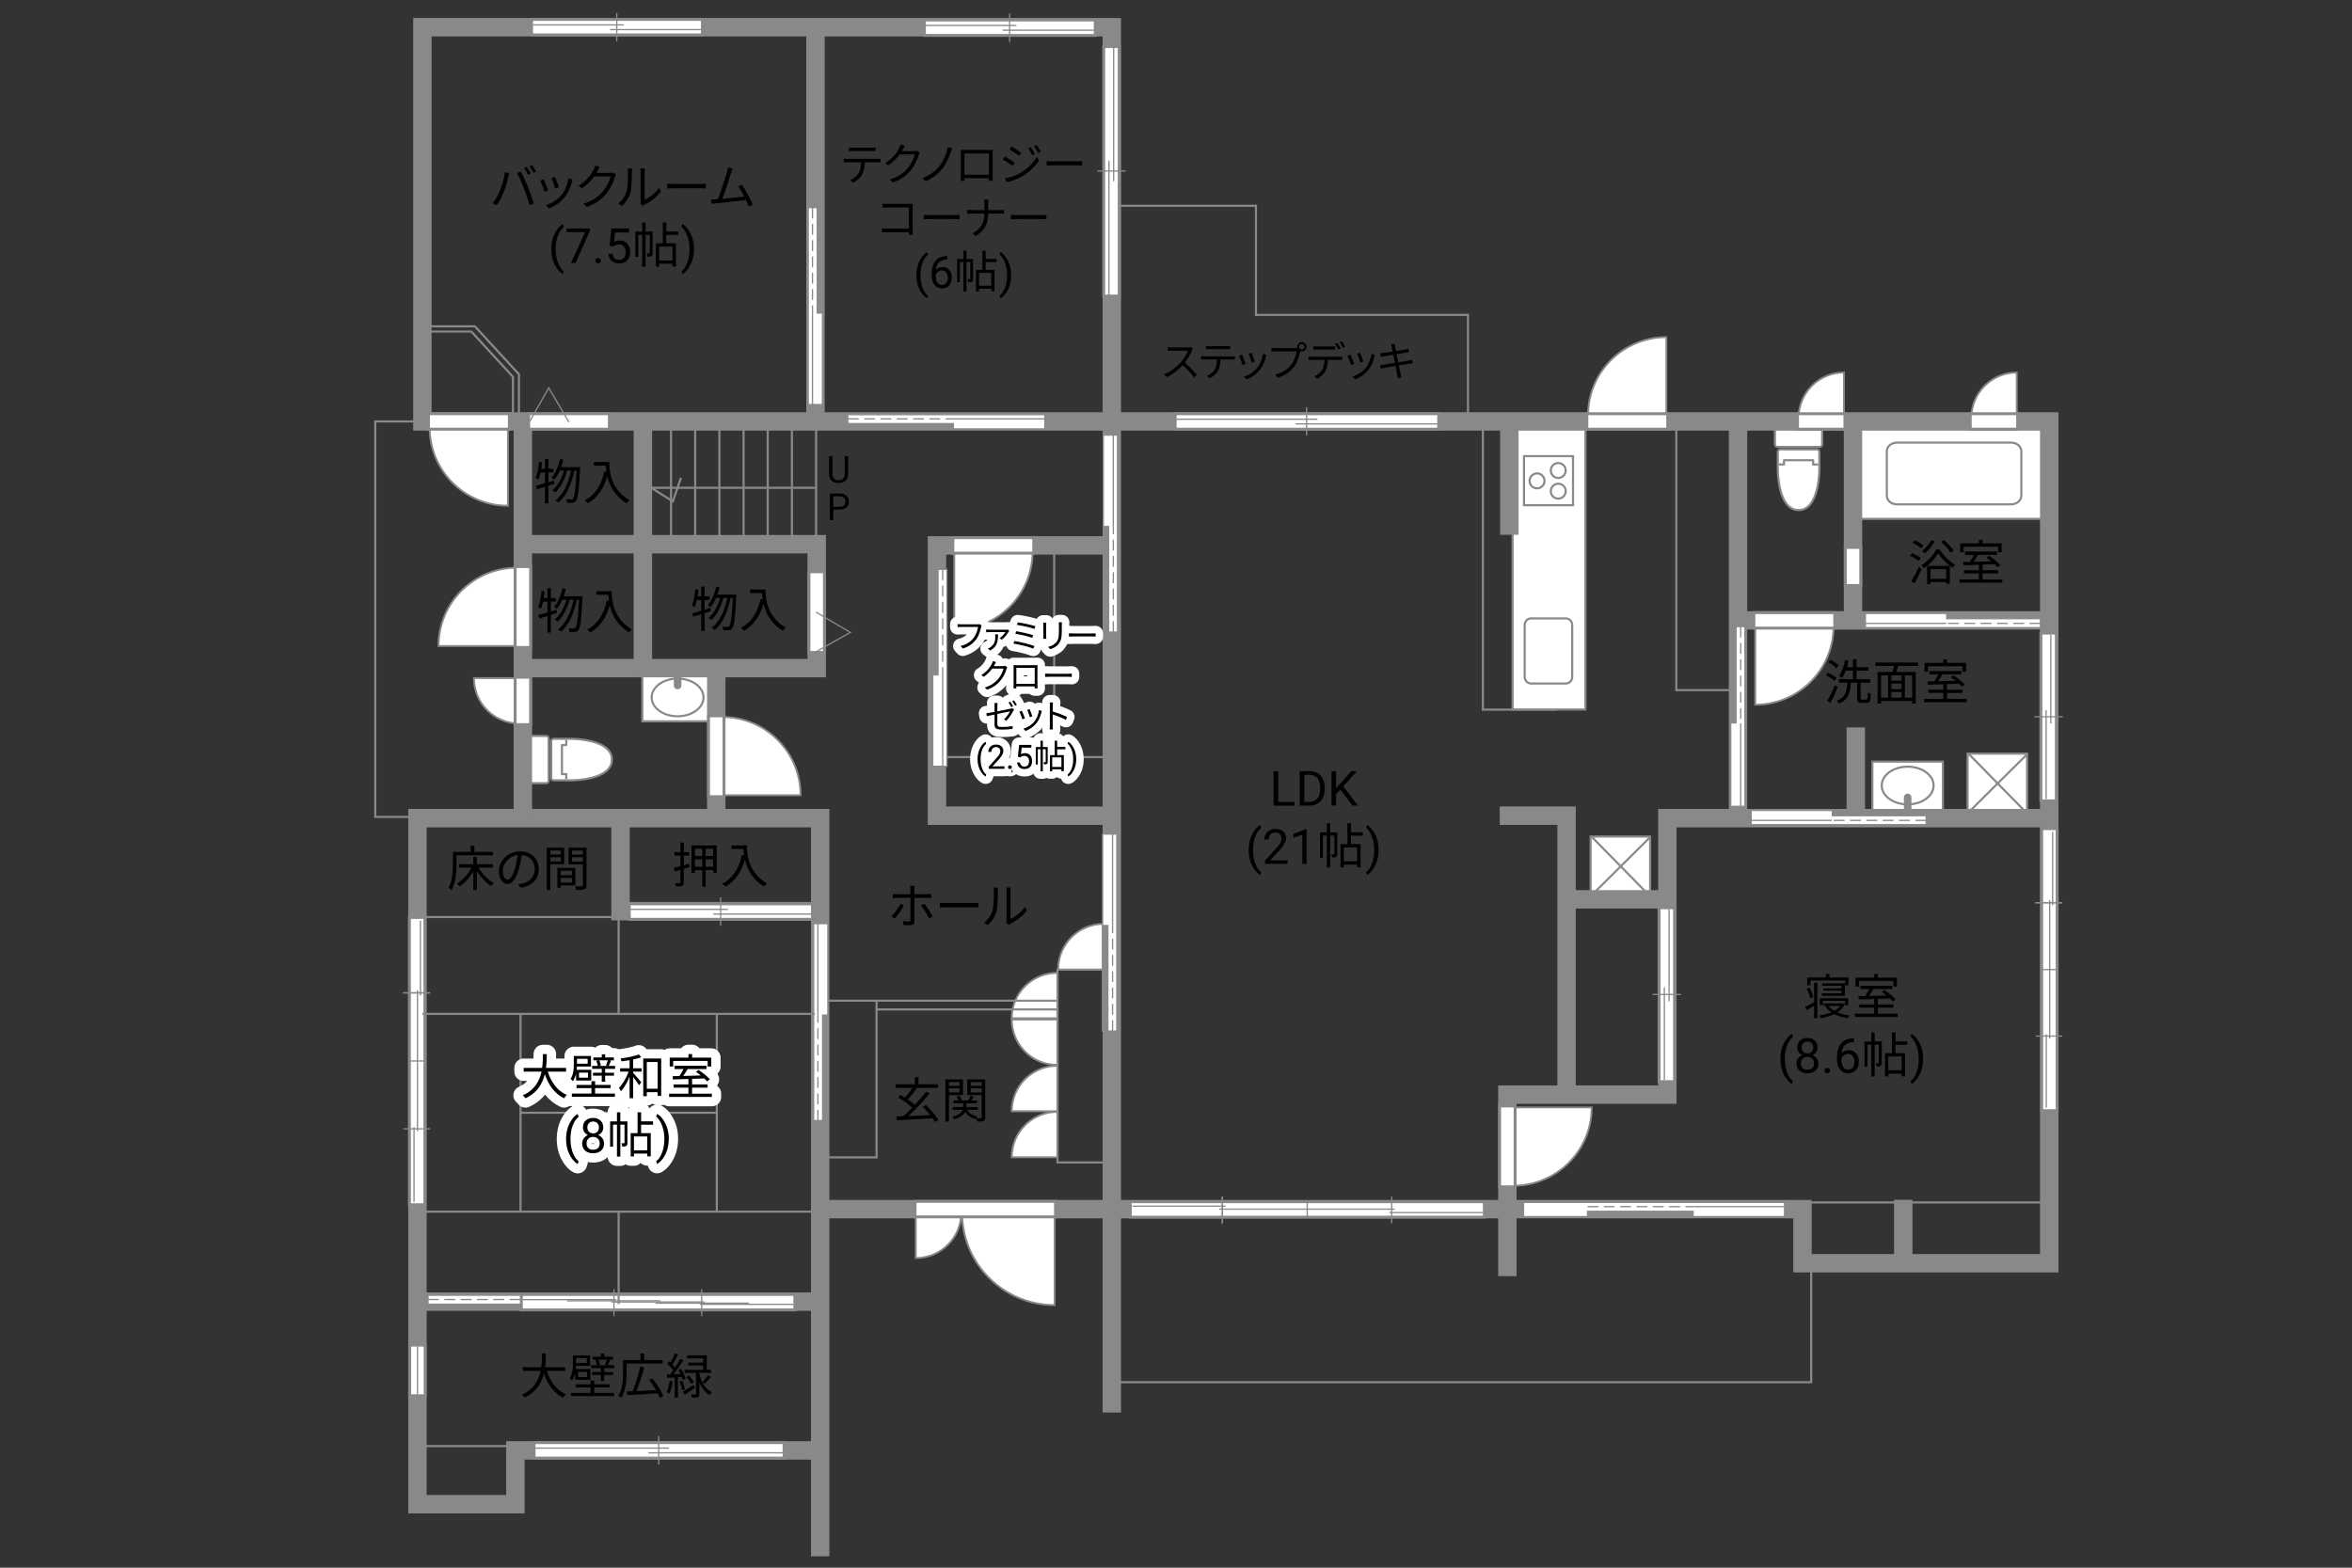 <?xml version="1.0" encoding="UTF-8"?>
<svg id="adrama-K" xmlns="http://www.w3.org/2000/svg" viewBox="0 0 630 420">
  <rect x="0" y="0" width="630" height="420" fill="#333333" stroke="none"/>
  <defs>
    <style>
      .cls-1, .cls-2, .cls-3, .cls-4, .cls-5, .cls-6, .cls-7, .cls-8, .cls-9, .cls-10, .cls-11 {
        fill: none;
      }

      .cls-2, .cls-12, .cls-13, .cls-5, .cls-6, .cls-8, .cls-9, .cls-14, .cls-10, .cls-11 {
        stroke: #898989;
      }

      .cls-2, .cls-5, .cls-7, .cls-10 {
        stroke-linecap: square;
      }

      .cls-2, .cls-8, .cls-10 {
        stroke-width: .57px;
      }

      .cls-15, .cls-12, .cls-14 {
        fill: #fff;
      }

      .cls-16, .cls-13 {
        fill: #898989;
      }

      .cls-3 {
        stroke-width: 5px;
      }

      .cls-3, .cls-4 {
        stroke-linecap: round;
      }

      .cls-3, .cls-4, .cls-7 {
        stroke: #fff;
      }

      .cls-3, .cls-4, .cls-10 {
        stroke-linejoin: round;
      }

      .cls-4 {
        stroke-width: 4px;
      }

      .cls-12, .cls-13, .cls-6, .cls-11 {
        stroke-width: .34px;
      }

      .cls-5 {
        stroke-width: 4.93px;
      }

      .cls-6 {
        stroke-dasharray: 0 0 2.91 1.46;
      }

      .cls-7 {
        stroke-width: 3.36px;
      }

      .cls-9 {
        stroke-width: .57px;
      }

      .cls-14 {
        stroke-width: .5px;
      }
    </style>
  </defs>
  <path class="cls-14" d="m295.59,259.7v-12.17c-6.72,0-12.16,5.45-12.16,12.17"/>
  <path class="cls-14" d="m283.16,272.8h-12.16c0-6.72,5.45-12.16,12.16-12.16"/>
  <path class="cls-14" d="m283.16,297.71h-12.16c0-6.72,5.45-12.16,12.16-12.16"/>
  <path class="cls-14" d="m283.16,273.14h-12.16c0,6.72,5.45,12.16,12.16,12.16"/>
  <rect class="cls-9" x="397.2" y="113.65" width="19.43" height="76.47"/>
  <polyline class="cls-9" points="299.22 55.13 336.42 55.13 336.42 84.36 393.21 84.36 393.21 112.92"/>
  <g>
    <path d="m239.64,246.12l-.9-.61c.87-.79,1.98-2.34,2.48-3.39l.91.44c-.55,1.11-1.76,2.77-2.5,3.56Zm5.28-7.89v1.34h3.43c.31,0,.74-.03,1.07-.06v1.08c-.35-.03-.74-.04-1.05-.04h-3.45v6.3c0,.68-.32,1.03-1.12,1.03-.55,0-1.31-.03-1.85-.09l-.09-1.03c.57.1,1.16.14,1.5.14s.51-.14.51-.49v-5.86h-3.6c-.4,0-.77.01-1.12.05v-1.11c.36.05.69.08,1.1.08h3.61v-1.34c0-.27-.04-.73-.09-.92h1.22c-.03.18-.08.65-.08.92Zm4.9,7.29l-.96.53c-.51-1.03-1.48-2.64-2.17-3.46l.88-.48c.7.83,1.73,2.47,2.25,3.41Z"/>
    <path d="m253.58,241.93h7.12c.65,0,1.12-.04,1.4-.06v1.27c-.26-.01-.81-.06-1.39-.06h-7.14c-.72,0-1.4.03-1.81.06v-1.27c.39.03,1.08.06,1.81.06Z"/>
    <path d="m265.83,243.96c.38-1.18.39-3.78.39-5.23,0-.39-.04-.68-.09-.95h1.2c-.01.16-.06.55-.06.94,0,1.44-.05,4.23-.4,5.53-.39,1.39-1.22,2.67-2.31,3.58l-.98-.66c1.09-.78,1.87-1.94,2.26-3.2Zm3.78,2.54v-7.79c0-.49-.06-.87-.08-.96h1.2c-.01.09-.05.47-.05.96v7.5c1.2-.55,2.8-1.73,3.8-3.2l.61.88c-1.12,1.52-2.93,2.86-4.43,3.6-.21.12-.35.22-.44.3l-.69-.57c.05-.21.09-.47.09-.73Z"/>
  </g>
  <g>
    <path d="m122.26,229.15v2.43c0,1.98-.18,4.89-1.29,6.85-.17-.17-.58-.44-.82-.55,1.05-1.86,1.16-4.46,1.16-6.31v-3.35h4.77v-1.66h.99v1.66h4.97v.92h-9.78Zm5.89,3.29c.96,1.66,2.59,3.3,4.1,4.13-.23.2-.56.55-.71.82-1.34-.87-2.76-2.37-3.78-3.98v5.01h-.98v-4.97c-.96,1.66-2.34,3.15-3.71,4.02-.16-.25-.47-.6-.69-.78,1.52-.86,3.06-2.52,3.95-4.25h-3.39v-.92h3.83v-1.95h.98v1.95h4.24v.92h-3.84Z"/>
    <path d="m139.42,237.83l-.61-.96c.42-.04.82-.1,1.12-.17,1.66-.38,3.3-1.61,3.3-3.86,0-1.96-1.26-3.59-3.47-3.77-.17,1.21-.42,2.54-.78,3.74-.79,2.68-1.82,4.04-3.03,4.04s-2.31-1.33-2.31-3.47c0-2.82,2.51-5.29,5.68-5.29s4.98,2.14,4.98,4.78-1.79,4.55-4.88,4.95Zm-3.43-2.17c.61,0,1.3-.87,1.96-3.07.33-1.08.59-2.31.73-3.51-2.5.31-4.03,2.44-4.03,4.21,0,1.64.75,2.37,1.34,2.37Z"/>
    <path d="m147.4,231.54v6.89h-.96v-11.32h4.69v4.43h-3.73Zm0-3.68v1.08h2.81v-1.08h-2.81Zm2.81,2.94v-1.14h-2.81v1.14h2.81Zm-.04,6.42v.65h-.87v-5.36h4.82v4.71h-3.95Zm0-3.95v1.2h3.06v-1.2h-3.06Zm3.06,3.19v-1.26h-3.06v1.26h3.06Zm3.87.69c0,.61-.14.94-.57,1.11-.42.16-1.1.17-2.18.17-.04-.27-.19-.73-.34-.99.79.04,1.59.03,1.82.01.22,0,.3-.08.3-.31v-5.58h-3.84v-4.45h4.81v10.04Zm-3.89-9.28v1.08h2.91v-1.08h-2.91Zm2.91,2.95v-1.16h-2.91v1.16h2.91Z"/>
  </g>
  <g>
    <path d="m250.45,300.58c-.17-.29-.38-.62-.64-.97-3.5.2-7.19.38-9.63.51l-.1-1.01c.56-.01,1.2-.04,1.89-.07.74-.65,1.57-1.44,2.39-2.29-.96-.87-2.52-1.98-3.77-2.74l.6-.69c.38.22.79.47,1.21.73.68-.75,1.44-1.77,1.98-2.61h-4.48v-.95h5.15v-1.88h.99v1.88h5.2v.95h-5.79l.16.07c-.73,1.03-1.66,2.21-2.47,3.04.73.49,1.43,1,1.94,1.46,1.12-1.2,2.18-2.46,2.99-3.56l.95.49c-1.62,2-3.84,4.36-5.71,6.07,1.79-.08,3.85-.17,5.86-.26-.62-.78-1.34-1.57-2-2.22l.83-.49c1.3,1.22,2.7,2.89,3.37,3.99l-.9.57Z"/>
    <path d="m254.18,293.36v7.14h-.95v-11.32h4.71v4.19h-3.76Zm0-3.46v1h2.85v-1h-2.85Zm2.85,2.74v-1.08h-2.85v1.08h2.85Zm6.88,6.7c0,.52-.1.81-.46.98-.33.16-.88.17-1.7.17-.03-.23-.14-.61-.26-.86-.05.08-.1.16-.13.22-1.27-.34-2.22-1.01-2.82-1.95-.38.73-1.2,1.46-2.93,1.99-.12-.18-.38-.48-.57-.65,1.83-.51,2.55-1.25,2.81-1.92h-2.69v-.74h2.83v-1.01h-2.61v-.73h1.39c-.13-.34-.35-.75-.58-1.05l.75-.25c.31.4.61.94.7,1.3h1.69c.22-.4.49-.94.62-1.33l.87.29c-.22.35-.46.73-.66,1.04h1.53v.73h-2.85v1.01h3.07v.74h-2.86c.55.92,1.52,1.56,2.85,1.82-.12.1-.26.27-.38.43.55.03,1.05.03,1.21.01.17,0,.22-.07.22-.25v-5.95h-3.87v-4.2h4.82v10.17Zm-3.9-9.44v1h2.95v-1h-2.95Zm2.95,2.77v-1.11h-2.95v1.11h2.95Z"/>
  </g>
  <path class="cls-14" d="m283.16,310.04h-12.16c0-6.72,5.45-12.16,12.16-12.16"/>
  <g>
    <path d="m485.92,263.29h.87v9.52h-.87v-3.35c-.69.4-1.39.81-2,1.17l-.43-.84c.62-.29,1.52-.78,2.43-1.26v-5.23Zm-1.01,4.16c-.14-.68-.57-1.74-.98-2.52l.75-.33c.43.79.85,1.81,1.01,2.48l-.79.36Zm.03-3.47h-.87v-2.11h5.01v-.92h.95v.92h5.1v2.11h-.9v-1.3h-9.28v1.3Zm9.21,5.07c-.44.9-1.14,1.61-2,2.17.96.4,2.11.69,3.32.82-.2.2-.43.55-.52.75-1.35-.18-2.59-.56-3.63-1.1-1.09.55-2.35.91-3.63,1.12-.08-.21-.26-.55-.4-.74,1.13-.16,2.26-.43,3.25-.85-.62-.43-1.14-.94-1.52-1.52l.52-.18h-1.05v-.68h4.98l.16-.04.53.25Zm.05.25v-1.16h-5.93v1.16h-.83v-1.86h7.62v1.86h-.86Zm-.94-3.17v-.73h-4.86v-.6h4.86v-.69h-5.2v-.65h6.1v3.33h-6.16v-.66h5.26Zm-3.46,3.39c.38.49.9.94,1.53,1.3.64-.35,1.17-.78,1.57-1.3h-3.11Z"/>
    <path d="m508.29,271.58v.87h-11.44v-.87h5.17v-1.62h-3.99v-.86h3.99v-1.46c-1.57.05-3.03.09-4.17.13l-.05-.88c.53-.01,1.14-.01,1.81-.03.38-.56.79-1.27,1.1-1.89h-2.39v-.86h8.54v.86h-5.04c-.36.61-.79,1.29-1.2,1.86,1.46-.04,3.09-.08,4.72-.13-.43-.35-.88-.69-1.3-.98l.69-.48c1.09.69,2.41,1.74,3.02,2.5l-.73.55c-.2-.23-.46-.51-.77-.79-1.08.04-2.18.08-3.25.1v1.5h4.16v.86h-4.16v1.62h5.29Zm-10.36-7.27h-.92v-2.39h5.02v-.96h.97v.96h5.12v2.39h-.96v-1.5h-9.23v1.5Z"/>
    <path d="m476.9,283.67c0-.96.13-1.87.38-2.75.26-.88.64-1.68,1.15-2.4.51-.72,1.03-1.23,1.58-1.52l.24.78c-.62.47-1.12,1.2-1.52,2.17-.4.97-.61,2.06-.65,3.27v.54c0,1.63.29,3.05.89,4.25.36.72.79,1.28,1.28,1.69l-.24.72c-.56-.31-1.1-.84-1.61-1.57-1-1.44-1.5-3.16-1.5-5.16Z"/>
    <path d="m486.87,280.6c0,.46-.12.87-.37,1.23s-.57.64-.99.84c.48.21.86.51,1.15.91s.42.85.42,1.35c0,.8-.27,1.44-.81,1.91-.54.47-1.25.71-2.13.71s-1.6-.24-2.14-.71c-.54-.48-.8-1.11-.8-1.91,0-.5.14-.95.41-1.35.27-.4.65-.71,1.13-.91-.41-.2-.73-.48-.97-.84-.24-.36-.36-.77-.36-1.22,0-.78.25-1.4.75-1.85s1.16-.69,1.97-.69,1.47.23,1.97.69c.5.46.75,1.08.75,1.85Zm-.96,4.31c0-.52-.16-.94-.49-1.26s-.76-.49-1.29-.49-.95.16-1.27.48c-.32.32-.48.74-.48,1.27s.16.94.47,1.24c.31.3.74.45,1.3.45s.98-.15,1.29-.45c.31-.3.47-.71.47-1.23Zm-1.76-5.88c-.46,0-.83.14-1.12.43s-.43.67-.43,1.17.14.85.42,1.14.66.44,1.13.44.84-.15,1.13-.44.42-.67.42-1.14-.15-.85-.44-1.15-.66-.44-1.11-.44Z"/>
    <path d="m488.71,286.81c0-.2.06-.37.18-.51.12-.14.3-.2.54-.2s.42.07.55.2c.12.13.19.3.19.51s-.06.36-.19.49-.31.2-.55.2-.42-.07-.54-.2c-.12-.13-.18-.29-.18-.49Z"/>
    <path d="m496.59,278.18v1h-.22c-.91.02-1.64.29-2.18.81-.54.52-.85,1.26-.94,2.21.49-.56,1.15-.84,1.99-.84s1.45.28,1.93.85c.48.57.72,1.3.72,2.2,0,.95-.26,1.71-.78,2.29-.52.57-1.21.86-2.09.86s-1.6-.34-2.15-1.02c-.55-.68-.83-1.55-.83-2.62v-.45c0-1.7.36-3,1.09-3.9s1.81-1.36,3.24-1.38h.21Zm-1.54,4.16c-.4,0-.77.12-1.11.36-.34.24-.57.54-.7.91v.43c0,.76.17,1.38.51,1.84.34.47.77.7,1.28.7s.95-.2,1.25-.58c.3-.39.45-.9.45-1.53s-.15-1.15-.46-1.54-.71-.59-1.22-.59Z"/>
    <path d="m504.06,284.75c0,.39-.05.65-.3.81s-.58.18-1.08.18c-.03-.25-.13-.62-.25-.87.35.01.61.01.71,0,.1,0,.13-.03.13-.13v-4.86h-1.12v8.55h-.9v-8.55h-1.05v5.9h-.78v-6.77h1.83v-2.44h.9v2.44h1.9v5.75Zm3.65-4.85v2.25h2.59v6.21h-.94v-.73h-3.56v.77h-.88v-6.25h1.85v-5.58h.95v2.42h3.19v.91h-3.19Zm1.65,3.13h-3.56v3.72h3.56v-3.72Z"/>
    <path d="m515.12,283.74c0,.94-.12,1.85-.37,2.71-.25.87-.63,1.66-1.14,2.4s-1.04,1.25-1.6,1.56l-.25-.72c.65-.5,1.18-1.27,1.57-2.33s.6-2.22.61-3.5v-.2c0-.89-.09-1.72-.28-2.48-.19-.76-.45-1.45-.78-2.05-.33-.6-.71-1.08-1.12-1.42l.25-.72c.56.31,1.09.83,1.6,1.55.51.72.88,1.52,1.14,2.39s.38,1.8.38,2.8Z"/>
  </g>
  <g>
    <path d="m513.98,150.3c-.51-.44-1.52-1.03-2.37-1.38l.53-.73c.82.33,1.86.87,2.38,1.3l-.55.81Zm-2.02,5.4c.58-.92,1.42-2.47,2.05-3.82l.73.58c-.57,1.27-1.31,2.7-1.95,3.84l-.83-.6Zm2.64-8.81c-.48-.46-1.48-1.08-2.3-1.46l.52-.7c.82.35,1.85.92,2.34,1.39l-.56.77Zm4.98.34c.98,1.63,2.6,3.22,4.08,4.03-.19.23-.43.6-.57.87-1.47-.92-3.07-2.51-3.94-3.94-.78,1.39-2.28,3.03-3.89,4.04-.1-.26-.35-.6-.55-.82,1.64-.96,3.18-2.7,3.91-4.19h.95Zm-1.33-2.22c-.68,1.21-1.69,2.46-2.63,3.26-.18-.17-.57-.45-.82-.6.97-.73,1.91-1.85,2.51-2.95l.94.29Zm-2.08,6.6h6.11v4.78h-.96v-.46h-4.22v.55h-.92v-4.88Zm.92.87v2.6h4.22v-2.6h-4.22Zm5.41-4.42c-.49-.81-1.59-2.04-2.55-2.92l.74-.48c.98.86,2.09,2.04,2.6,2.85l-.79.56Z"/>
    <path d="m536.33,155.24v.87h-11.44v-.87h5.17v-1.62h-3.99v-.86h3.99v-1.46c-1.57.05-3.03.09-4.17.13l-.05-.88c.53-.01,1.14-.01,1.81-.03.38-.56.79-1.27,1.1-1.88h-2.39v-.86h8.54v.86h-5.04c-.36.61-.79,1.29-1.2,1.86,1.46-.04,3.09-.08,4.72-.13-.43-.35-.88-.69-1.3-.98l.69-.48c1.09.69,2.41,1.74,3.02,2.5l-.73.55c-.2-.23-.46-.51-.77-.79-1.08.04-2.18.08-3.25.1v1.5h4.16v.86h-4.16v1.62h5.29Zm-10.36-7.27h-.92v-2.39h5.02v-.96h.97v.96h5.12v2.39h-.96v-1.5h-9.23v1.5Z"/>
  </g>
  <g>
    <path d="m319.23,93.93c-.37.95-1.07,2.23-1.85,3.22,1.16.99,2.5,2.42,3.21,3.29l-.77.66c-.74-.97-1.9-2.27-3.03-3.27-1.18,1.27-2.66,2.48-4.29,3.21l-.7-.74c1.77-.69,3.4-2,4.53-3.27.75-.85,1.55-2.15,1.83-3.06h-4.29c-.39,0-.99.04-1.11.05v-1c.15.02.78.07,1.11.07h4.25c.36,0,.65-.03.83-.09l.56.43c-.07.09-.21.33-.28.48Z"/>
    <path d="m322.68,95.48h7.21c.23,0,.59-.01.86-.06v.91c-.24-.01-.59-.02-.86-.02h-2.99c-.03,1.19-.21,2.19-.65,3-.4.74-1.23,1.53-2.17,2.01l-.81-.61c.86-.35,1.65-.99,2.08-1.68.48-.77.6-1.69.64-2.73h-3.3c-.33,0-.65,0-.96.02v-.91c.31.03.62.06.96.06Zm1.35-2.75h4.46c.31,0,.7-.02,1.02-.07v.91c-.32-.02-.7-.03-1.02-.03h-4.45c-.36,0-.73.01-1,.03v-.91c.31.03.64.07.99.07Z"/>
    <path d="m333.69,97.51l-.84.31c-.17-.57-.76-2.09-.98-2.48l.81-.32c.22.47.79,1.91,1,2.49Zm5.37-1.87c-.3,1.21-.77,2.39-1.56,3.38-1.01,1.3-2.35,2.15-3.59,2.62l-.73-.74c1.28-.37,2.67-1.21,3.58-2.34.78-.96,1.35-2.35,1.52-3.76l.95.3c-.08.23-.12.41-.17.55Zm-2.95,1.21l-.81.29c-.12-.5-.63-1.89-.86-2.39l.8-.27c.19.44.73,1.89.87,2.38Z"/>
    <path d="m348.71,91.67c.68,0,1.24.56,1.24,1.24s-.56,1.23-1.24,1.23c-.14,0-.29-.02-.42-.07,0,.03-.01.08-.02.12-.23,1.15-.77,2.93-1.64,4.06-1,1.29-2.31,2.31-4.33,2.94l-.75-.83c2.13-.53,3.38-1.46,4.29-2.64.78-1,1.3-2.53,1.44-3.59h-5.62c-.44,0-.81.02-1.1.03v-.98c.31.04.74.08,1.1.08h5.52c.1,0,.22,0,.35-.01-.03-.11-.05-.23-.05-.35,0-.68.55-1.24,1.23-1.24Zm0,1.97c.41,0,.74-.33.74-.73s-.33-.74-.74-.74-.73.33-.73.74.33.73.73.73Z"/>
    <path d="m351.45,95.58h7.21c.23,0,.59-.01.86-.06v.91c-.24-.01-.59-.02-.86-.02h-2.99c-.03,1.19-.21,2.19-.65,3.01-.4.73-1.23,1.52-2.17,2l-.81-.6c.86-.35,1.65-.99,2.08-1.68.48-.76.6-1.68.64-2.73h-3.3c-.33,0-.65,0-.95.02v-.91c.3.03.6.06.95.06Zm1.35-2.75h3.81c.32,0,.7-.02,1.02-.07v.91c-.32-.02-.7-.03-1.02-.03h-3.8c-.36,0-.73.01-1.01.03v-.91c.32.03.65.07,1,.07Zm6.3.55l-.59.26c-.22-.45-.59-1.11-.89-1.53l.58-.24c.27.38.68,1.06.9,1.51Zm1.23-.45l-.59.26c-.24-.48-.59-1.1-.91-1.52l.58-.24c.29.4.71,1.09.92,1.5Z"/>
    <path d="m362.76,97.51l-.84.31c-.17-.57-.76-2.09-.98-2.48l.81-.32c.22.47.79,1.91,1,2.49Zm5.37-1.87c-.3,1.21-.77,2.39-1.56,3.38-1.01,1.3-2.35,2.15-3.59,2.62l-.73-.74c1.28-.37,2.67-1.21,3.58-2.34.78-.96,1.35-2.35,1.52-3.76l.95.3c-.08.23-.12.41-.17.55Zm-2.95,1.21l-.81.29c-.12-.5-.63-1.89-.86-2.39l.8-.27c.19.44.73,1.89.87,2.38Z"/>
    <path d="m372.59,92.28l.99-.18c.01.21.07.52.1.76.02.12.1.57.23,1.19,1.07-.18,2.08-.34,2.54-.43.32-.06.59-.13.78-.19l.19.92c-.17.02-.51.07-.79.11-.51.08-1.51.24-2.56.41.14.68.3,1.46.44,2.2,1.11-.18,2.16-.36,2.71-.46.43-.08.74-.14.98-.21l.18.92c-.23.02-.58.08-.99.14-.61.1-1.63.26-2.71.43.22,1.08.4,1.96.45,2.21.08.32.17.69.26,1l-1,.19c-.05-.37-.09-.7-.17-1.03-.04-.24-.22-1.13-.43-2.22-1.24.21-2.42.41-2.96.51-.43.08-.74.13-.97.2l-.2-.96c.25-.01.68-.05.97-.1.55-.08,1.75-.26,3-.46-.15-.75-.31-1.53-.44-2.21-1.05.17-2,.32-2.42.4-.31.05-.56.11-.89.19l-.19-.99c.28-.01.56-.03.91-.08.43-.04,1.39-.19,2.42-.35-.12-.59-.2-1.02-.23-1.16-.05-.29-.13-.53-.21-.75Z"/>
  </g>
  <g>
    <path d="m491.38,182.41c-.48-.47-1.47-1.11-2.28-1.51l.53-.69c.79.38,1.81.96,2.31,1.42l-.57.78Zm.87,1.7c-.55,1.36-1.3,2.99-1.94,4.21l-.86-.58c.6-1.03,1.46-2.73,2.09-4.19l.7.56Zm-.35-5.11c-.46-.49-1.4-1.16-2.18-1.59l.57-.65c.78.39,1.74,1.01,2.21,1.5l-.6.74Zm7.98,8.45c.33,0,.39-.27.43-1.95.21.17.58.34.84.4-.09,1.91-.31,2.42-1.18,2.42h-1.31c-.96,0-1.21-.29-1.21-1.29v-4.13h-1.68c-.18,2.77-.69,4.58-3.22,5.6-.1-.23-.38-.6-.6-.77,2.33-.86,2.72-2.42,2.86-4.84h-2.26v-.92h3.78v-2.31h-1.9c-.3.74-.62,1.42-1,1.94-.2-.14-.61-.42-.85-.52.78-1.03,1.33-2.64,1.64-4.26l.96.18c-.12.6-.26,1.18-.44,1.74h1.59v-2.12h.95v2.12h3.2v.92h-3.2v2.31h3.71v.92h-2.59v4.12c0,.36.05.43.38.43h1.1Z"/>
    <path d="m508.45,178.41c-.16.55-.34,1.13-.51,1.62h5.21v8.46h-.97v-.69h-8.31v.69h-.94v-8.46h4.02c.14-.49.27-1.09.38-1.62h-4.98v-.92h11.43v.92h-5.33Zm-4.58,8.5h1.85v-5.98h-1.85v5.98Zm5.47-5.98h-2.74v1.43h2.74v-1.43Zm0,2.22h-2.74v1.46h2.74v-1.46Zm-2.74,3.76h2.74v-1.51h-2.74v1.51Zm5.58-5.98h-1.95v5.98h1.95v-5.98Z"/>
    <path d="m526.79,187.25v.87h-11.44v-.87h5.17v-1.62h-3.99v-.86h3.99v-1.46c-1.57.05-3.03.09-4.17.13l-.05-.88c.53-.01,1.14-.01,1.81-.03.38-.56.79-1.27,1.1-1.88h-2.39v-.86h8.54v.86h-5.04c-.36.61-.79,1.29-1.2,1.86,1.46-.04,3.09-.08,4.72-.13-.43-.35-.88-.69-1.3-.98l.69-.48c1.09.69,2.41,1.74,3.02,2.5l-.73.55c-.2-.23-.46-.51-.77-.79-1.08.04-2.18.08-3.25.1v1.5h4.16v.86h-4.16v1.62h5.29Zm-10.36-7.27h-.92v-2.39h5.02v-.96h.97v.96h5.12v2.39h-.96v-1.5h-9.23v1.5Z"/>
  </g>
  <g>
    <path d="m227.2,122.21v4.83c0,.67-.21,1.22-.63,1.65s-.99.67-1.7.72h-.25c-.78,0-1.4-.2-1.86-.62s-.7-1-.7-1.73v-4.84h.93v4.81c0,.51.14.91.42,1.2s.69.43,1.21.43.94-.14,1.22-.42.42-.68.42-1.2v-4.82h.94Z"/>
    <path d="m223.22,136.54v2.78h-.94v-7.11h2.62c.78,0,1.39.2,1.83.6s.66.92.66,1.58c0,.69-.22,1.22-.65,1.59s-1.05.56-1.85.56h-1.67Zm0-.77h1.68c.5,0,.89-.12,1.15-.35s.4-.58.4-1.02c0-.42-.13-.76-.4-1.02s-.63-.39-1.1-.4h-1.74v2.79Z"/>
  </g>
  <g>
    <path d="m184.67,232.3c-.51.16-1.01.31-1.51.46v3.64c0,.52-.12.77-.44.92-.33.16-.82.18-1.64.18-.04-.25-.17-.64-.29-.87.55.01,1.05,0,1.2,0,.18-.01.25-.06.25-.23v-3.37l-1.48.44-.27-.94c.49-.12,1.09-.29,1.76-.47v-2.85h-1.6v-.91h1.6v-2.6h.92v2.6h1.42v.91h-1.42v2.6c.46-.13.92-.26,1.38-.4l.13.88Zm7.31-5.81v7.31h-.96v-.69h-1.99v4.46h-.92v-4.46h-1.96v.73h-.94v-7.34h6.77Zm-5.84.9v1.94h1.96v-1.94h-1.96Zm1.96,4.82v-1.99h-1.96v1.99h1.96Zm2.91-4.82h-1.99v1.94h1.99v-1.94Zm0,4.82v-1.99h-1.99v1.99h1.99Z"/>
    <path d="m200.06,226.49c0,2.3.3,7.2,5.4,10.23-.22.16-.61.57-.78.81-3.2-1.94-4.58-4.78-5.16-7.24-.96,3.37-2.6,5.73-5.19,7.25-.18-.2-.61-.6-.87-.77,2.87-1.5,4.47-4.11,5.27-7.75l.57.09c-.09-.6-.14-1.17-.17-1.66h-3.2v-.96h4.13Z"/>
  </g>
  <g>
    <path d="m342.37,214.84h4.38v1h-5.61v-9.24h1.23v8.25Z"/>
    <path d="m348.14,215.83v-9.24h2.61c.8,0,1.51.18,2.13.53s1.09.86,1.43,1.52c.34.66.51,1.41.51,2.26v.59c0,.87-.17,1.64-.5,2.29-.34.66-.82,1.16-1.44,1.51-.62.35-1.35.53-2.18.54h-2.56Zm1.22-8.25v7.25h1.28c.94,0,1.67-.29,2.19-.88.52-.58.78-1.42.78-2.5v-.54c0-1.05-.25-1.87-.74-2.45s-1.19-.88-2.1-.89h-1.42Z"/>
    <path d="m359.01,211.54l-1.13,1.17v3.12h-1.22v-9.24h1.22v4.57l4.11-4.57h1.47l-3.64,4.08,3.92,5.16h-1.46l-3.28-4.3Z"/>
    <path d="m334.47,227.68c0-.96.13-1.87.38-2.75.26-.88.64-1.68,1.15-2.4.51-.72,1.03-1.23,1.58-1.52l.24.78c-.62.47-1.12,1.2-1.52,2.17-.4.97-.61,2.06-.65,3.27v.54c0,1.63.29,3.05.89,4.25.36.72.79,1.28,1.28,1.69l-.24.72c-.56-.31-1.1-.84-1.61-1.57-1-1.44-1.5-3.16-1.5-5.16Z"/>
    <path d="m344.89,231.43h-6.06v-.84l3.2-3.55c.47-.54.8-.97.98-1.31.18-.34.27-.68.27-1.04,0-.48-.15-.88-.44-1.19-.29-.31-.68-.46-1.17-.46-.58,0-1.04.17-1.36.5-.32.33-.49.79-.49,1.39h-1.17c0-.85.27-1.54.82-2.06s1.28-.79,2.2-.79c.86,0,1.54.23,2.04.68.5.45.75,1.05.75,1.8,0,.91-.58,1.99-1.74,3.25l-2.48,2.68h4.64v.96Z"/>
    <path d="m350,231.43h-1.18v-7.83l-2.37.87v-1.07l3.36-1.26h.18v9.29Z"/>
    <path d="m358.21,228.75c0,.39-.05.65-.3.81s-.58.18-1.08.18c-.03-.25-.13-.62-.25-.87.35.01.61.01.71,0,.1,0,.13-.03.13-.13v-4.86h-1.12v8.55h-.9v-8.55h-1.05v5.9h-.78v-6.77h1.83v-2.44h.9v2.44h1.9v5.75Zm3.65-4.85v2.25h2.59v6.21h-.94v-.73h-3.56v.77h-.88v-6.25h1.85v-5.58h.95v2.42h3.19v.91h-3.19Zm1.65,3.13h-3.56v3.72h3.56v-3.72Z"/>
    <path d="m369.27,227.75c0,.94-.12,1.85-.37,2.71-.25.87-.63,1.66-1.14,2.4s-1.04,1.25-1.6,1.56l-.25-.72c.65-.5,1.18-1.27,1.57-2.33s.6-2.22.61-3.5v-.2c0-.89-.09-1.72-.28-2.48-.19-.76-.45-1.45-.78-2.05-.33-.6-.71-1.08-1.12-1.42l.25-.72c.56.31,1.09.83,1.6,1.55.51.72.88,1.52,1.14,2.39s.38,1.8.38,2.8Z"/>
  </g>
  <g>
    <path d="m146.88,130.14v4.73h-.9v-4.45c-.77.23-1.51.47-2.15.66l-.26-.92c.66-.18,1.5-.4,2.41-.69v-2.9h-1.18c-.16.73-.34,1.39-.57,1.92-.17-.12-.53-.35-.74-.43.49-1.1.74-2.74.9-4.33l.85.14c-.06.58-.16,1.18-.25,1.75h1v-2.64h.9v2.64h1.33v.94h-1.33v2.65l1.51-.47.13.86-1.64.52Zm8.5-4.98s0,.38-.01.49c-.29,5.89-.57,7.9-1.09,8.55-.25.34-.51.46-.9.49-.35.05-.91.04-1.48,0-.01-.29-.1-.69-.27-.95.58.05,1.1.07,1.37.07.21,0,.34-.05.48-.22.42-.46.7-2.38.96-7.53h-.62c-.65,3.41-2.08,6.86-4.24,8.58-.18-.21-.52-.44-.81-.59,2.13-1.53,3.54-4.73,4.21-8h-1.07c-.58,2.22-1.78,4.65-3.2,5.89-.18-.19-.49-.42-.77-.56,1.38-1.08,2.54-3.25,3.13-5.33h-1.12c-.43.95-.92,1.81-1.48,2.47-.16-.16-.55-.43-.74-.56,1.07-1.16,1.85-3.03,2.28-4.99l.88.18c-.16.69-.35,1.35-.57,1.99h5.06Z"/>
    <path d="m163.2,123.79c0,2.3.3,7.2,5.4,10.23-.22.16-.61.57-.78.81-3.2-1.94-4.58-4.78-5.16-7.24-.96,3.37-2.6,5.73-5.19,7.25-.18-.19-.61-.6-.87-.77,2.87-1.49,4.47-4.11,5.27-7.75l.57.09c-.09-.6-.14-1.17-.17-1.66h-3.2v-.96h4.13Z"/>
  </g>
  <g>
    <path d="m188.73,164.29v4.73h-.9v-4.45c-.77.23-1.51.47-2.15.66l-.26-.92c.66-.18,1.5-.4,2.41-.69v-2.9h-1.18c-.16.73-.34,1.39-.57,1.92-.17-.12-.53-.35-.74-.43.49-1.1.74-2.74.9-4.33l.85.14c-.06.58-.16,1.18-.25,1.75h1v-2.64h.9v2.64h1.33v.94h-1.33v2.65l1.51-.47.13.86-1.64.52Zm8.5-4.98s0,.38-.01.49c-.29,5.89-.57,7.9-1.09,8.55-.25.34-.51.46-.9.49-.35.05-.91.04-1.48,0-.01-.29-.1-.69-.27-.95.58.05,1.1.07,1.37.07.21,0,.34-.05.48-.22.42-.46.7-2.38.96-7.53h-.62c-.65,3.41-2.08,6.86-4.24,8.58-.18-.21-.52-.44-.81-.59,2.13-1.53,3.54-4.73,4.21-8h-1.07c-.58,2.22-1.78,4.65-3.2,5.89-.18-.19-.49-.42-.77-.56,1.38-1.08,2.54-3.25,3.13-5.33h-1.12c-.43.95-.92,1.81-1.48,2.47-.16-.16-.55-.43-.74-.56,1.07-1.16,1.85-3.03,2.28-4.99l.88.18c-.16.69-.35,1.35-.57,1.99h5.06Z"/>
    <path d="m205.05,157.93c0,2.3.3,7.2,5.4,10.23-.22.16-.61.57-.78.81-3.2-1.94-4.58-4.78-5.16-7.24-.96,3.37-2.6,5.73-5.19,7.25-.18-.19-.61-.6-.87-.77,2.87-1.49,4.47-4.11,5.27-7.75l.57.09c-.09-.6-.14-1.17-.17-1.66h-3.2v-.96h4.13Z"/>
  </g>
  <g>
    <path d="m147.54,164.75v4.73h-.9v-4.45c-.77.23-1.51.47-2.15.66l-.26-.92c.66-.18,1.5-.4,2.41-.69v-2.9h-1.18c-.16.73-.34,1.39-.57,1.92-.17-.12-.53-.35-.74-.43.49-1.1.74-2.74.9-4.33l.85.14c-.06.58-.16,1.18-.25,1.75h1v-2.64h.9v2.64h1.33v.94h-1.33v2.65l1.51-.47.13.86-1.64.52Zm8.5-4.98s0,.38-.01.49c-.29,5.89-.57,7.9-1.09,8.55-.25.34-.51.46-.9.49-.35.05-.91.04-1.48,0-.01-.29-.1-.69-.27-.95.58.05,1.1.07,1.37.07.21,0,.34-.05.48-.22.42-.46.7-2.38.96-7.53h-.62c-.65,3.41-2.08,6.86-4.24,8.58-.18-.21-.52-.44-.81-.59,2.13-1.53,3.54-4.73,4.21-8h-1.07c-.58,2.22-1.78,4.65-3.2,5.89-.18-.19-.49-.42-.77-.56,1.38-1.08,2.54-3.25,3.13-5.33h-1.12c-.43.95-.92,1.81-1.48,2.47-.16-.16-.55-.43-.74-.56,1.07-1.16,1.85-3.03,2.28-4.99l.88.18c-.16.69-.35,1.35-.57,1.99h5.06Z"/>
    <path d="m163.86,158.39c0,2.3.3,7.2,5.4,10.23-.22.16-.61.57-.78.81-3.2-1.94-4.58-4.78-5.16-7.24-.96,3.37-2.6,5.73-5.19,7.25-.18-.19-.61-.6-.87-.77,2.87-1.49,4.47-4.11,5.27-7.75l.57.09c-.09-.6-.14-1.17-.17-1.66h-3.2v-.96h4.13Z"/>
  </g>
  <g>
    <path d="m135.23,46.12l1.16.25c-.08.29-.18.66-.23.94-.18.82-.64,2.74-1.18,4.07-.48,1.2-1.18,2.54-1.91,3.58l-1.1-.47c.82-1.08,1.55-2.44,2-3.54.56-1.34,1.1-3.32,1.27-4.82Zm3.24.22l1.05-.35c.52.94,1.35,2.73,1.9,4.11.53,1.29,1.22,3.28,1.56,4.45l-1.16.38c-.32-1.33-.92-3.08-1.47-4.47-.52-1.34-1.31-3.15-1.89-4.11Zm3.67.17l-.7.31c-.26-.53-.7-1.31-1.05-1.81l.69-.29c.33.46.81,1.25,1.07,1.78Zm1.46-.53l-.7.31c-.29-.57-.7-1.3-1.08-1.79l.69-.29c.35.47.85,1.29,1.09,1.77Z"/>
    <path d="m146.82,50.96l-.99.36c-.19-.68-.9-2.47-1.16-2.93l.96-.38c.26.56.94,2.26,1.18,2.94Zm6.34-2.21c-.35,1.43-.91,2.82-1.85,3.99-1.2,1.53-2.78,2.54-4.24,3.09l-.86-.87c1.51-.44,3.16-1.43,4.23-2.77.92-1.13,1.6-2.78,1.79-4.45l1.12.35c-.09.27-.14.48-.19.65Zm-3.48,1.43l-.96.34c-.14-.58-.74-2.24-1.01-2.82l.95-.33c.22.52.86,2.24,1.03,2.81Z"/>
    <path d="m160.07,45.78c-.09.18-.19.36-.31.55h3.52c.35,0,.64-.04.85-.13l.87.53c-.1.18-.23.48-.3.69-.35,1.31-1.16,3.07-2.31,4.47-1.18,1.44-2.73,2.64-5.17,3.54l-.94-.85c2.38-.7,4-1.89,5.19-3.26,1.01-1.2,1.81-2.87,2.08-4.06h-4.39c-.79,1.09-1.89,2.25-3.3,3.2l-.9-.68c2.24-1.34,3.52-3.22,4.08-4.39.13-.22.33-.69.4-1.03l1.21.39c-.22.34-.46.78-.57,1.03Z"/>
    <path d="m167.82,51.32c.38-1.18.39-3.78.39-5.23,0-.39-.04-.68-.09-.95h1.2c-.01.16-.06.55-.06.94,0,1.44-.05,4.23-.4,5.53-.39,1.39-1.22,2.67-2.31,3.58l-.98-.66c1.09-.78,1.87-1.94,2.26-3.2Zm3.78,2.54v-7.79c0-.49-.06-.87-.08-.96h1.2c-.01.09-.05.47-.05.96v7.5c1.2-.55,2.8-1.73,3.8-3.2l.61.88c-1.12,1.52-2.93,2.86-4.43,3.6-.21.12-.35.22-.44.3l-.69-.57c.05-.21.09-.47.09-.73Z"/>
    <path d="m180.53,49.29h7.12c.65,0,1.12-.04,1.4-.06v1.27c-.26-.01-.81-.06-1.39-.06h-7.14c-.72,0-1.4.03-1.81.06v-1.27c.39.03,1.08.06,1.81.06Z"/>
    <path d="m195.81,46.37c-.38,1.22-1.66,5.21-2.31,6.9,1.91-.18,4.41-.46,5.84-.65-.52-1.03-1.1-2.04-1.59-2.67l.98-.44c.92,1.34,2.34,3.95,2.89,5.29l-1.09.49c-.17-.47-.42-1.07-.71-1.7-2,.26-6.36.74-8.1.9-.32.03-.7.09-1.08.14l-.2-1.21c.39.01.83,0,1.21-.01.2-.01.42-.03.65-.04.73-1.79,2.05-5.95,2.42-7.23.16-.6.21-.91.25-1.25l1.3.26c-.13.32-.27.66-.44,1.21Z"/>
    <path d="m147.66,66.71c0-.96.13-1.87.38-2.75.26-.88.64-1.68,1.15-2.4s1.03-1.23,1.58-1.52l.24.77c-.62.47-1.12,1.2-1.52,2.17-.4.97-.61,2.06-.65,3.27v.54c0,1.63.29,3.05.89,4.25.36.72.79,1.28,1.28,1.69l-.24.72c-.56-.31-1.1-.84-1.61-1.57-1-1.44-1.5-3.16-1.5-5.16Z"/>
    <path d="m157.99,61.88l-3.83,8.58h-1.23l3.81-8.28h-5v-.96h6.25v.66Z"/>
    <path d="m159.47,69.84c0-.2.06-.37.18-.51.12-.14.3-.2.54-.2s.42.07.55.2c.12.14.19.3.19.51s-.06.36-.19.49c-.12.13-.31.2-.55.2s-.42-.07-.54-.2c-.12-.13-.18-.29-.18-.49Z"/>
    <path d="m163.29,65.82l.47-4.61h4.74v1.09h-3.74l-.28,2.52c.45-.27.97-.4,1.54-.4.84,0,1.51.28,2.01.83.5.56.74,1.31.74,2.26s-.26,1.7-.77,2.25c-.51.55-1.23.82-2.16.82-.82,0-1.48-.23-2-.68s-.81-1.08-.88-1.88h1.11c.07.53.26.93.56,1.2.3.27.71.4,1.21.4.55,0,.97-.19,1.29-.56.31-.37.47-.89.47-1.54,0-.62-.17-1.11-.5-1.49-.34-.38-.78-.56-1.34-.56-.51,0-.91.11-1.21.34l-.31.25-.94-.24Z"/>
    <path d="m174.82,67.78c0,.39-.05.65-.3.81s-.58.18-1.08.18c-.03-.25-.13-.62-.25-.87.35.01.61.01.72,0,.1,0,.13-.03.13-.13v-4.86h-1.12v8.55h-.9v-8.55h-1.05v5.9h-.78v-6.77h1.83v-2.44h.9v2.44h1.9v5.75Zm3.65-4.85v2.25h2.59v6.21h-.94v-.73h-3.56v.77h-.88v-6.25h1.85v-5.58h.95v2.42h3.19v.91h-3.19Zm1.65,3.13h-3.56v3.72h3.56v-3.72Z"/>
    <path d="m185.88,66.77c0,.94-.12,1.85-.37,2.71-.25.87-.63,1.66-1.14,2.4-.51.73-1.04,1.25-1.6,1.56l-.25-.72c.65-.5,1.18-1.27,1.57-2.33.4-1.05.6-2.22.61-3.5v-.2c0-.89-.09-1.71-.28-2.48-.19-.76-.45-1.45-.78-2.05-.33-.6-.71-1.08-1.12-1.42l.25-.72c.56.31,1.09.83,1.6,1.55.51.72.88,1.52,1.14,2.39.25.87.38,1.8.38,2.8Z"/>
  </g>
  <g>
    <path d="m146.48,367.28c.91,2.86,2.6,5.21,5.11,6.24-.23.22-.56.62-.73.91-2.5-1.18-4.15-3.48-5.17-6.43-.62,2.5-2.03,4.99-5.19,6.43-.14-.26-.46-.6-.73-.79,3.22-1.4,4.52-3.9,5.06-6.36h-4.8v-.99h4.95c.2-1.37.18-2.67.2-3.69h1.04c-.01,1.04-.03,2.33-.21,3.69h5.37v.99h-4.9Z"/>
    <path d="m154.05,367.89c-.17.7-.43,1.4-.83,1.98-.12-.17-.47-.53-.62-.65.77-1.14.86-2.69.86-3.85v-2.26h4.6v2.81h-3.76c-.01.29-.03.58-.06.88h3.89v2.87h-4.07v-1.78Zm5.1,5.28h5.32v.86h-11.53v-.86h5.24v-1.47h-4v-.84h4v-1h.98v1h4.17v.84h-4.17v1.47Zm-4.84-9.31v1.3h2.86v-1.3h-2.86Zm2.96,3.69h-2.42v1.37h2.42v-1.37Zm7.25-1.79v.78h-2.67v1.05h2.38v.78h-2.38v1.62h-.91v-1.62h-2.34v-.78h2.34v-1.05h-2.57v-.78h1.53c-.06-.36-.25-.94-.43-1.37l.64-.13h-1.4v-.78h2.24v-.83h.91v.83h2.34v.78h-1.34l.58.1c-.22.51-.42,1-.61,1.39h1.69Zm-4.26-1.5c.22.44.42,1,.48,1.34l-.65.16h2.6l-.62-.13c.16-.38.38-.95.48-1.37h-2.29Z"/>
    <path d="m167.84,365.29v2.51c0,1.95-.19,4.78-1.4,6.66-.17-.16-.57-.44-.82-.53,1.16-1.78,1.26-4.32,1.26-6.12v-3.45h4.67v-1.77h1v1.77h4.95v.94h-9.66Zm8.89,9.2c-.13-.35-.31-.75-.53-1.2-2.99.2-6.1.36-8.2.48l-.1-.99c.47-.01,1-.04,1.57-.05.73-1.81,1.59-4.58,2.04-6.63l1.08.25c-.57,2.04-1.4,4.56-2.13,6.34,1.61-.08,3.46-.17,5.27-.26-.53-.94-1.2-1.91-1.83-2.73l.86-.39c1.16,1.46,2.43,3.42,2.95,4.71l-.96.47Z"/>
    <path d="m180.19,370.08c-.18,1.22-.48,2.47-.9,3.3-.14-.12-.53-.29-.72-.35.4-.79.65-1.96.79-3.09l.82.14Zm1.4-1.12v5.47h-.86v-5.42l-2.04.13-.09-.87.9-.04c.26-.33.53-.69.81-1.08-.38-.58-1.03-1.33-1.61-1.89l.52-.61c.13.12.26.23.39.36.43-.74.88-1.73,1.16-2.44l.85.31c-.44.9-1,1.95-1.5,2.68.27.29.51.57.7.83.53-.81,1.03-1.65,1.39-2.35l.81.38c-.74,1.18-1.72,2.65-2.6,3.76l1.87-.09c-.18-.38-.38-.75-.58-1.09l.7-.29c.55.83,1.07,1.95,1.26,2.67l-.77.35c-.05-.25-.14-.53-.27-.83l-1.03.06Zm1.16.95c.33.74.61,1.7.69,2.34l-.75.22c-.06-.62-.33-1.61-.65-2.35l.71-.21Zm3.42,1.87c-.94.66-1.94,1.35-2.74,1.88l-.49-.81c.74-.43,1.85-1.13,2.92-1.83l.31.75Zm1.18-3.78c.35,1.83,1.24,3.98,3.35,4.99-.18.16-.47.53-.6.77-1.39-.78-2.24-2.07-2.76-3.35v3.02c0,.47-.09.73-.42.87-.31.13-.81.14-1.56.14-.04-.23-.16-.6-.27-.85.52.03,1.01.03,1.16.01.16,0,.19-.04.19-.18v-5.6h-3.06v-.83h4.99v-1.16h-4.03v-.79h4.03v-1.12h-4.3v-.81h5.25v3.87h1.16v.83h-3.15v.18Zm-2.85.51c.52.52,1.1,1.25,1.34,1.75l-.72.49c-.22-.51-.78-1.27-1.3-1.81l.68-.44Zm3.65,1.78c.48-.48,1.16-1.3,1.52-1.87l.74.49c-.51.64-1.16,1.35-1.66,1.82l-.6-.44Z"/>
  </g>
  <rect class="cls-1" x="501.33" y="203.85" width="19.3" height="14.1"/>
  <rect class="cls-15" x="501.53" y="204.05" width="18.89" height="13.29"/>
  <path class="cls-8" d="m501.53,217.34v-13.29h18.89v13.29h-18.89Z"/>
  <path class="cls-8" d="m504.03,210.45c0-2.79,3.1-5.05,6.95-5.05s6.95,2.27,6.95,5.05-3.11,5.05-6.95,5.05-6.95-2.27-6.95-5.05Z"/>
  <path class="cls-16" d="m511.99,217.19v-3.55c0-.56-.45-1.01-1.01-1.01s-1.01.45-1.01,1.01v3.55h2.03Z"/>
  <rect class="cls-1" x="171.85" y="179.36" width="19.3" height="14.1"/>
  <rect class="cls-15" x="172.06" y="179.96" width="18.89" height="13.29"/>
  <path class="cls-8" d="m190.94,179.96v13.29h-18.89v-13.29h18.89Z"/>
  <path class="cls-8" d="m174.55,186.85c0,2.79,3.11,5.05,6.95,5.05s6.95-2.27,6.95-5.05-3.11-5.05-6.95-5.05-6.95,2.27-6.95,5.05Z"/>
  <path class="cls-16" d="m182.52,180.11v3.55c0,.56-.46,1.01-1.02,1.01s-1.01-.45-1.01-1.01v-3.55h2.03Z"/>
  <rect class="cls-15" x="497.63" y="114.37" width="50.56" height="24.64"/>
  <rect class="cls-2" x="497.63" y="114.37" width="50.56" height="24.64"/>
  <path class="cls-2" d="m541.43,132.8c0,1.29-1.23,2.33-2.75,2.33h-30.53c-1.52,0-2.75-1.05-2.75-2.33v-11.9c0-1.29,1.23-2.33,2.75-2.33h30.53c1.52,0,2.75,1.05,2.75,2.33v11.9Z"/>
  <rect class="cls-15" x="426.06" y="224.12" width="15.94" height="15.94"/>
  <rect class="cls-2" x="426.06" y="224.12" width="15.94" height="15.94"/>
  <line class="cls-2" x1="441.71" y1="224.57" x2="426.34" y2="239.83"/>
  <line class="cls-2" x1="441.71" y1="239.83" x2="426.45" y2="224.29"/>
  <rect class="cls-15" x="527.03" y="201.91" width="15.94" height="15.94"/>
  <rect class="cls-2" x="527.03" y="201.91" width="15.94" height="15.94"/>
  <line class="cls-2" x1="542.68" y1="202.36" x2="527.31" y2="217.62"/>
  <line class="cls-2" x1="542.68" y1="217.62" x2="527.42" y2="202.08"/>
  <path class="cls-15" d="m476.12,113.84h11.27c.38,0,.69.31.69.69v4.52c0,.38-.31.69-.69.69h-11.27c-.38,0-.69-.31-.69-.69v-4.52c0-.38.31-.69.69-.69Z"/>
  <path class="cls-15" d="m481.76,136.66c5.56,0,5.56-10.71,5.56-10.71v-4.85c0-.38-.28-.69-.62-.69h-9.87c-.35,0-.63.31-.63.69v4.85s0,10.71,5.56,10.71Z"/>
  <path class="cls-2" d="m476.12,113.84h11.27c.38,0,.69.31.69.69v4.52c0,.38-.31.69-.69.69h-11.27c-.38,0-.69-.31-.69-.69v-4.52c0-.38.31-.69.69-.69Z"/>
  <path class="cls-2" d="m481.76,136.66c5.56,0,5.56-10.71,5.56-10.71v-4.85c0-.38-.28-.69-.62-.69h-9.87c-.35,0-.63.31-.63.69v4.85s0,10.71,5.56,10.71Z"/>
  <polyline class="cls-10" points="486.76 124.44 485.66 124.44 485.66 123.29 477.86 123.29 477.86 124.44 476.76 124.44"/>
  <path class="cls-15" d="m141.76,197.17h4.52c.38,0,.69.31.69.69v11.27c0,.38-.31.69-.69.69h-4.52c-.38,0-.69-.31-.69-.69v-11.27c0-.38.31-.69.69-.69Z"/>
  <path class="cls-15" d="m163.9,203.5c0-5.56-10.71-5.56-10.71-5.56h-4.85c-.38,0-.69.28-.69.63v9.87c0,.34.31.62.69.62h4.85s10.71,0,10.71-5.56Z"/>
  <path class="cls-2" d="m141.76,197.17h4.52c.38,0,.69.31.69.69v11.27c0,.38-.31.69-.69.69h-4.52c-.38,0-.69-.31-.69-.69v-11.27c0-.38.31-.69.69-.69Z"/>
  <path class="cls-2" d="m163.9,203.5c0-5.56-10.71-5.56-10.71-5.56h-4.85c-.38,0-.69.28-.69.63v9.87c0,.34.31.62.69.62h4.85s10.71,0,10.71-5.56Z"/>
  <polyline class="cls-10" points="151.68 198.49 151.68 199.6 150.53 199.6 150.53 207.39 151.68 207.39 151.68 208.5"/>
  <rect class="cls-15" x="405.17" y="114.38" width="19.5" height="75.7"/>
  <rect class="cls-2" x="405.17" y="114.38" width="19.5" height="75.7"/>
  <path class="cls-2" d="m410.16,165.68h9.23c.96,0,1.74.78,1.74,1.74v13.95c0,.96-.78,1.75-1.75,1.75h-9.23c-.96,0-1.75-.78-1.75-1.75v-13.95c0-.96.78-1.75,1.75-1.75Z"/>
  <rect class="cls-2" x="408.21" y="122.21" width="13.14" height="13.14"/>
  <path class="cls-2" d="m415.39,131.59c0-1.1.9-2,2-2s2,.9,2,2-.9,2-2,2-2-.9-2-2Z"/>
  <path class="cls-2" d="m415.39,126.05c0-1.11.9-2,2-2s2,.9,2,2-.9,2-2,2-2-.9-2-2Z"/>
  <path class="cls-2" d="m409.71,128.83c0-1.11.9-2,2-2s2,.9,2,2-.9,2-2,2-2-.9-2-2Z"/>
  <line class="cls-9" x1="548.41" y1="322.15" x2="481.9" y2="322.15"/>
  <rect class="cls-9" x="449.01" y="113.9" width="16.94" height="70.99"/>
  <rect class="cls-9" x="100.52" y="112.91" width="38.86" height="105.95"/>
  <polyline class="cls-9" points="113.97 88.83 126.26 88.83 137.39 100.95 137.39 112.24"/>
  <polyline class="cls-9" points="114.17 87.42 127.2 87.42 139 100.27 139 112.24"/>
  <line class="cls-9" x1="218.6" y1="114.15" x2="218.6" y2="145.79"/>
  <line class="cls-9" x1="212.12" y1="114.15" x2="212.12" y2="145.79"/>
  <line class="cls-9" x1="205.64" y1="114.15" x2="205.64" y2="145.79"/>
  <line class="cls-9" x1="199.17" y1="114.15" x2="199.17" y2="145.79"/>
  <line class="cls-9" x1="192.69" y1="114.15" x2="192.69" y2="145.79"/>
  <line class="cls-9" x1="186.21" y1="114.15" x2="186.21" y2="145.79"/>
  <line class="cls-9" x1="179.74" y1="114.15" x2="179.74" y2="145.79"/>
  <polyline class="cls-9" points="218.43 130.68 174.42 130.68 180.23 134.33 182.39 128.02"/>
  <line class="cls-9" x1="296.57" y1="202.83" x2="252.23" y2="202.83"/>
  <line class="cls-9" x1="282.37" y1="147.78" x2="282.37" y2="202.58"/>
  <polyline class="cls-9" points="219.84 270.44 219.84 268.1 283.16 268.1"/>
  <line class="cls-9" x1="283.16" y1="270.44" x2="234.91" y2="270.44"/>
  <rect class="cls-9" x="283.26" y="259.78" width="14.28" height="51.65"/>
  <line class="cls-9" x1="166.29" y1="245.68" x2="111.98" y2="245.68"/>
  <line class="cls-9" x1="137.64" y1="387.42" x2="112.73" y2="387.42"/>
  <polyline class="cls-9" points="298.48 370.31 485.13 370.31 485.13 336.77"/>
  <polyline class="cls-5" points="297.81 375.96 297.81 7.29 113.14 7.29 113.14 112.91 548.9 112.91 548.9 338.43 482.81 338.43 482.81 323.94 221.42 323.94"/>
  <polyline class="cls-5" points="403.76 339.42 403.76 293.26 446.61 293.26 446.61 219.19 547.58 219.19"/>
  <line class="cls-5" x1="465.54" y1="218.19" x2="465.54" y2="114.9"/>
  <line class="cls-5" x1="467.2" y1="166.21" x2="547.91" y2="166.21"/>
  <line class="cls-5" x1="496.34" y1="164.72" x2="496.34" y2="114.9"/>
  <line class="cls-5" x1="497.09" y1="197.35" x2="497.09" y2="216.53"/>
  <polyline class="cls-5" points="404.18 218.53 419.62 218.53 419.62 291.01"/>
  <line class="cls-5" x1="421.61" y1="240.94" x2="445.53" y2="240.94"/>
  <line class="cls-5" x1="509.8" y1="336.1" x2="509.8" y2="323.9"/>
  <polyline class="cls-5" points="219.69 414.48 219.69 219.19 111.82 219.19 111.82 402.99 138.05 402.99 138.05 388.58 217.37 388.58"/>
  <line class="cls-5" x1="113.14" y1="348.72" x2="217.43" y2="348.72"/>
  <polyline class="cls-5" points="217.77 244.1 166.22 244.1 166.22 220.19"/>
  <line class="cls-5" x1="191.86" y1="217.86" x2="191.86" y2="180.33"/>
  <polyline class="cls-5" points="141.71 145.79 218.76 145.79 218.76 179 140.71 179"/>
  <line class="cls-5" x1="140.05" y1="217.2" x2="140.05" y2="114.24"/>
  <line class="cls-5" x1="172.2" y1="114.9" x2="172.2" y2="177.67"/>
  <line class="cls-5" x1="218.43" y1="8.95" x2="218.43" y2="110.65"/>
  <polyline class="cls-5" points="296.48 146.12 250.98 146.12 250.98 218.53 295.82 218.53"/>
  <line class="cls-5" x1="404.29" y1="114.57" x2="404.29" y2="140.81"/>
  <polyline class="cls-9" points="220.22 310.07 234.79 310.07 234.79 268.22"/>
  <g>
    <path d="m227.04,42.56h7.86c.25,0,.65-.01.94-.06v1c-.26-.01-.65-.02-.94-.02h-3.26c-.04,1.3-.23,2.39-.71,3.27-.43.8-1.34,1.67-2.36,2.19l-.89-.66c.94-.38,1.8-1.08,2.27-1.83.53-.84.66-1.85.7-2.97h-3.6c-.36,0-.71,0-1.04.02v-1c.34.04.67.06,1.04.06Zm1.48-3h4.86c.34,0,.77-.02,1.12-.07v1c-.35-.02-.77-.04-1.12-.04h-4.85c-.4,0-.79.01-1.09.04v-1c.34.04.7.07,1.08.07Z"/>
    <path d="m241.83,39.99c-.08.17-.18.34-.29.5h3.25c.32,0,.59-.04.78-.12l.8.49c-.1.17-.22.44-.28.64-.32,1.21-1.07,2.83-2.14,4.13-1.09,1.33-2.52,2.43-4.77,3.26l-.86-.78c2.19-.65,3.69-1.74,4.79-3.01.94-1.1,1.67-2.65,1.92-3.74h-4.05c-.73,1.01-1.74,2.07-3.05,2.95l-.83-.62c2.06-1.24,3.25-2.97,3.77-4.05.12-.2.3-.64.37-.95l1.12.36c-.2.31-.42.72-.53.95Z"/>
    <path d="m254.65,40.78c-.47,1.31-1.19,3.07-2.19,4.37-1.09,1.38-2.81,2.71-4.52,3.42l-.84-.88c1.79-.62,3.44-1.82,4.53-3.18,1.12-1.39,1.92-3.36,2.27-5.08l1.14.31c-.14.31-.29.74-.38,1.04Z"/>
    <path d="m258.4,40.17h6.44c.26,0,.7,0,1.06-.02-.02.3-.02.64-.02.94v5.91c0,.38.01,1.32.02,1.45h-1.03c0-.08.01-.37.01-.7h-6.55c.01.31.01.6.02.7h-1.03c.01-.16.04-1.04.04-1.46v-5.9c0-.28,0-.65-.02-.94.47.01.79.02,1.07.02Zm-.07,6.64h6.56v-5.7h-6.56v5.7Z"/>
    <path d="m271.77,43.55l-.54.84c-.6-.43-1.89-1.27-2.63-1.64l.54-.82c.71.38,2.11,1.25,2.63,1.62Zm1.4,2.87c1.99-1.14,3.57-2.71,4.55-4.4l.58,1c-1.04,1.61-2.7,3.15-4.62,4.28-1.2.71-2.85,1.26-3.97,1.49l-.55-.97c1.31-.23,2.81-.71,4.02-1.39Zm.38-5.49l-.56.83c-.58-.44-1.88-1.31-2.58-1.71l.54-.8c.71.4,2.09,1.32,2.6,1.69Zm3.63.35l-.68.31c-.3-.62-.7-1.34-1.09-1.9l.66-.28c.3.43.84,1.3,1.12,1.86Zm1.61-.6l-.68.31c-.32-.64-.73-1.32-1.14-1.86l.67-.29c.32.42.85,1.28,1.15,1.83Z"/>
    <path d="m282,43.23h6.57c.6,0,1.03-.04,1.3-.06v1.18c-.24-.01-.74-.06-1.28-.06h-6.58c-.66,0-1.3.02-1.67.06v-1.18c.36.02,1,.06,1.67.06Z"/>
    <path d="m237.7,54.61h5.91c.29,0,.65-.01.89-.02-.01.28-.04.65-.04.94v6.19c0,.43.04.97.05,1.16h-1.08c.01-.13.01-.38.02-.67h-5.86c-.49,0-1.03.02-1.36.05v-1.09c.31.04.83.07,1.33.07h5.89v-5.66h-5.74c-.44,0-1.04.02-1.32.04v-1.07c.4.05.92.07,1.31.07Z"/>
    <path d="m249.15,57.63h6.57c.6,0,1.03-.04,1.3-.06v1.18c-.24-.01-.74-.06-1.28-.06h-6.58c-.66,0-1.3.02-1.67.06v-1.18c.36.02,1,.06,1.67.06Z"/>
    <path d="m263.57,53.48h1.19c-.04.24-.07.84-.07,1.2v1.61h3.19c.4,0,.85-.02,1.04-.05v1.02c-.19-.02-.68-.04-1.06-.04h-3.18c-.01,2.64-.9,4.58-3.32,6l-.94-.7c2.27-1.07,3.25-2.84,3.25-5.3h-3.51c-.44,0-.89.01-1.14.04v-1.03c.25.02.7.06,1.12.06h3.54v-1.62c0-.36-.05-.95-.11-1.19Z"/>
    <path d="m272.43,57.63h6.57c.6,0,1.03-.04,1.3-.06v1.18c-.24-.01-.74-.06-1.28-.06h-6.58c-.66,0-1.3.02-1.67.06v-1.18c.36.02,1,.06,1.67.06Z"/>
    <path d="m245.47,73.7c0-.88.12-1.73.35-2.54s.59-1.55,1.06-2.21.96-1.13,1.46-1.41l.22.71c-.57.44-1.04,1.11-1.4,2s-.57,1.9-.6,3.02v.5c0,1.51.27,2.82.82,3.93.33.66.73,1.18,1.18,1.56l-.22.66c-.52-.29-1.02-.77-1.49-1.45-.92-1.33-1.38-2.92-1.38-4.76Z"/>
    <path d="m253.75,68.62v.92h-.2c-.84.02-1.52.27-2.02.75s-.79,1.17-.87,2.04c.45-.52,1.06-.77,1.84-.77s1.33.26,1.78.79.67,1.2.67,2.03c0,.88-.24,1.58-.72,2.11s-1.12.79-1.92.79-1.48-.31-1.99-.94-.76-1.43-.76-2.42v-.42c0-1.57.33-2.77,1-3.6s1.67-1.25,2.99-1.27h.19Zm-1.42,3.84c-.37,0-.71.11-1.03.33s-.53.5-.65.84v.4c0,.7.16,1.27.47,1.7s.71.64,1.18.64.87-.18,1.15-.54.42-.83.42-1.41-.14-1.06-.42-1.42-.66-.54-1.13-.54Z"/>
    <path d="m260.64,74.69c0,.36-.05.6-.28.74-.23.14-.54.17-1,.17-.02-.23-.12-.58-.23-.8.32.01.56.01.66,0,.1,0,.12-.02.12-.12v-4.49h-1.03v7.89h-.83v-7.89h-.97v5.45h-.72v-6.25h1.69v-2.25h.83v2.25h1.75v5.3Zm3.37-4.47v2.08h2.39v5.73h-.86v-.67h-3.29v.71h-.82v-5.77h1.7v-5.15h.88v2.23h2.94v.84h-2.94Zm1.52,2.89h-3.29v3.43h3.29v-3.43Z"/>
    <path d="m270.85,73.76c0,.87-.11,1.71-.34,2.5s-.58,1.54-1.05,2.21-.96,1.16-1.48,1.44l-.23-.66c.6-.46,1.08-1.18,1.45-2.15s.55-2.05.56-3.23v-.19c0-.82-.09-1.58-.26-2.29s-.41-1.34-.72-1.9-.65-.99-1.03-1.31l.23-.66c.52.29,1.01.76,1.47,1.43s.82,1.4,1.05,2.21.35,1.67.35,2.58Z"/>
  </g>
  <path class="cls-14" d="m138.44,173.08h-20.98c0-11.59,9.39-20.98,20.98-20.98"/>
  <line class="cls-5" x1="140.05" y1="153.87" x2="140.05" y2="171.39"/>
  <line class="cls-7" x1="140.05" y1="153.87" x2="140.05" y2="171.39"/>
  <path class="cls-14" d="m193.47,213.06h20.98c0-11.59-9.39-20.98-20.98-20.98"/>
  <line class="cls-5" x1="191.86" y1="193.85" x2="191.86" y2="211.37"/>
  <line class="cls-7" x1="191.86" y1="193.85" x2="191.86" y2="211.37"/>
  <path class="cls-14" d="m405.37,296.68h20.98c0,11.59-9.39,20.98-20.98,20.98"/>
  <line class="cls-5" x1="403.76" y1="315.89" x2="403.76" y2="298.37"/>
  <line class="cls-7" x1="403.76" y1="315.89" x2="403.76" y2="298.37"/>
  <path class="cls-14" d="m136.06,114.51v20.98c-11.59,0-20.98-9.39-20.98-20.98"/>
  <line class="cls-5" x1="116.84" y1="112.91" x2="134.36" y2="112.91"/>
  <line class="cls-7" x1="116.84" y1="112.91" x2="134.36" y2="112.91"/>
  <path class="cls-14" d="m255.61,147.73v20.98c11.59,0,20.98-9.39,20.98-20.98"/>
  <line class="cls-5" x1="274.82" y1="146.12" x2="257.3" y2="146.12"/>
  <line class="cls-7" x1="274.82" y1="146.12" x2="257.3" y2="146.12"/>
  <path class="cls-14" d="m470.16,167.82v20.98c11.59,0,20.98-9.39,20.98-20.98"/>
  <line class="cls-5" x1="489.38" y1="166.21" x2="471.86" y2="166.21"/>
  <line class="cls-7" x1="489.38" y1="166.21" x2="471.86" y2="166.21"/>
  <path class="cls-14" d="m446.34,111.3v-20.98c-11.59,0-20.98,9.39-20.98,20.98"/>
  <line class="cls-5" x1="427.12" y1="112.91" x2="444.64" y2="112.91"/>
  <line class="cls-7" x1="427.12" y1="112.91" x2="444.64" y2="112.91"/>
  <path class="cls-14" d="m540.2,111.97v-12.17c-6.72,0-12.16,5.45-12.16,12.17"/>
  <line class="cls-5" x1="529.82" y1="112.91" x2="538.37" y2="112.91"/>
  <line class="cls-7" x1="529.82" y1="112.91" x2="538.37" y2="112.91"/>
  <path class="cls-14" d="m493.92,111.97v-12.17c-6.72,0-12.16,5.45-12.16,12.17"/>
  <line class="cls-5" x1="483.55" y1="112.91" x2="492.1" y2="112.91"/>
  <line class="cls-7" x1="483.55" y1="112.91" x2="492.1" y2="112.91"/>
  <path class="cls-14" d="m139.11,181.68h-12.17c0,6.72,5.45,12.16,12.17,12.16"/>
  <line class="cls-5" x1="140.05" y1="192.06" x2="140.05" y2="183.5"/>
  <line class="cls-7" x1="140.05" y1="192.06" x2="140.05" y2="183.5"/>
  <path class="cls-14" d="m282.49,324.86v24.79c-13.69,0-24.8-11.1-24.8-24.79"/>
  <path class="cls-14" d="m245.29,324.86v12.19c6.74,0,12.2-5.46,12.2-12.19"/>
  <line class="cls-5" x1="247.17" y1="323.94" x2="280.65" y2="323.94"/>
  <line class="cls-7" x1="247.17" y1="323.94" x2="280.65" y2="323.94"/>
  <line class="cls-5" x1="143.67" y1="112.91" x2="161.15" y2="112.91"/>
  <line class="cls-7" x1="143.67" y1="112.91" x2="161.15" y2="112.91"/>
  <polyline class="cls-11" points="141.79 113.08 146.98 103.92 152.39 113.08"/>
  <line class="cls-5" x1="218.76" y1="172.72" x2="218.76" y2="155.25"/>
  <line class="cls-7" x1="218.76" y1="172.72" x2="218.76" y2="155.25"/>
  <polyline class="cls-11" points="218.59 174.61 227.75 169.42 218.59 164.01"/>
  <rect class="cls-12" x="216.49" y="55.61" width="3.81" height="52.77"/>
  <rect class="cls-13" x="218.9" y="55.61" width="1.41" height="28.27"/>
  <line class="cls-6" x1="217.63" y1="55.61" x2="217.63" y2="84.03"/>
  <line class="cls-11" x1="217.63" y1="84.03" x2="217.63" y2="108.38"/>
  <rect class="cls-12" x="249.84" y="152.53" width="3.81" height="52.77"/>
  <rect class="cls-13" x="249.84" y="152.53" width="1.41" height="28.27"/>
  <line class="cls-6" x1="252.51" y1="152.53" x2="252.51" y2="180.95"/>
  <line class="cls-11" x1="252.51" y1="180.95" x2="252.51" y2="205.3"/>
  <rect class="cls-12" x="295.54" y="116.57" width="3.81" height="52.77"/>
  <rect class="cls-13" x="295.54" y="141.06" width="1.41" height="28.27"/>
  <line class="cls-6" x1="298.21" y1="169.33" x2="298.21" y2="140.92"/>
  <line class="cls-11" x1="298.21" y1="140.92" x2="298.21" y2="116.57"/>
  <rect class="cls-12" x="463.59" y="167.87" width="3.81" height="48.16"/>
  <rect class="cls-13" x="463.59" y="167.87" width="1.41" height="25.8"/>
  <line class="cls-6" x1="466.26" y1="167.87" x2="466.26" y2="193.8"/>
  <line class="cls-11" x1="466.26" y1="193.8" x2="466.26" y2="216.03"/>
  <rect class="cls-12" x="499.66" y="164.34" width="46.89" height="3.81"/>
  <rect class="cls-13" x="521.43" y="164.34" width="25.12" height="1.41"/>
  <line class="cls-6" x1="546.55" y1="167.01" x2="521.3" y2="167.01"/>
  <line class="cls-11" x1="521.3" y1="167.01" x2="499.66" y2="167.01"/>
  <rect class="cls-12" x="469.05" y="217.12" width="46.89" height="3.81"/>
  <rect class="cls-13" x="490.82" y="217.12" width="25.12" height="1.41"/>
  <line class="cls-6" x1="515.94" y1="219.79" x2="490.69" y2="219.79"/>
  <line class="cls-11" x1="490.69" y1="219.79" x2="469.05" y2="219.79"/>
  <rect class="cls-12" x="217.94" y="247.45" width="3.81" height="52.77"/>
  <rect class="cls-13" x="220.34" y="271.95" width="1.41" height="28.27"/>
  <line class="cls-6" x1="219.08" y1="300.22" x2="219.08" y2="271.81"/>
  <line class="cls-11" x1="219.08" y1="271.81" x2="219.08" y2="247.45"/>
  <rect class="cls-12" x="295.34" y="223.46" width="3.81" height="52.77"/>
  <rect class="cls-13" x="295.34" y="247.96" width="1.41" height="28.27"/>
  <line class="cls-6" x1="298.01" y1="276.23" x2="298.01" y2="247.82"/>
  <line class="cls-11" x1="298.01" y1="247.82" x2="298.01" y2="223.46"/>
  <rect class="cls-12" x="408.09" y="322.13" width="69.92" height="3.81"/>
  <rect class="cls-13" x="425.24" y="324.53" width="28.27" height="1.41"/>
  <line class="cls-6" x1="425.24" y1="323.27" x2="453.65" y2="323.27"/>
  <line class="cls-11" x1="453.65" y1="323.27" x2="478.01" y2="323.27"/>
  <rect class="cls-12" x="227.09" y="111.09" width="52.77" height="3.81"/>
  <rect class="cls-13" x="227.09" y="113.49" width="28.27" height="1.41"/>
  <line class="cls-6" x1="227.09" y1="112.23" x2="255.5" y2="112.23"/>
  <line class="cls-11" x1="255.5" y1="112.23" x2="279.86" y2="112.23"/>
  <line class="cls-5" x1="111.81" y1="362.45" x2="111.81" y2="371.86"/>
  <line class="cls-7" x1="111.81" y1="362.45" x2="111.81" y2="371.86"/>
  <line class="cls-12" x1="111.82" y1="373.65" x2="111.82" y2="360.72"/>
  <line class="cls-5" x1="496.35" y1="148.73" x2="496.35" y2="154.79"/>
  <line class="cls-7" x1="496.35" y1="148.73" x2="496.35" y2="154.79"/>
  <line class="cls-5" x1="446.47" y1="245.27" x2="446.47" y2="287.71"/>
  <line class="cls-7" x1="446.47" y1="245.27" x2="446.47" y2="287.71"/>
  <line class="cls-11" x1="445.81" y1="264.56" x2="445.81" y2="289.39"/>
  <line class="cls-11" x1="447.07" y1="243.54" x2="447.07" y2="268.29"/>
  <line class="cls-11" x1="442.68" y1="266.43" x2="450.27" y2="266.43"/>
  <line class="cls-5" x1="548.74" y1="171.69" x2="548.74" y2="212.49"/>
  <line class="cls-7" x1="548.74" y1="171.69" x2="548.74" y2="212.49"/>
  <line class="cls-11" x1="548.07" y1="190.24" x2="548.07" y2="214.11"/>
  <line class="cls-11" x1="549.33" y1="170.02" x2="549.33" y2="193.82"/>
  <line class="cls-11" x1="544.94" y1="192.03" x2="552.53" y2="192.03"/>
  <line class="cls-5" x1="297.71" y1="14.55" x2="297.71" y2="77.25"/>
  <line class="cls-7" x1="297.71" y1="14.55" x2="297.71" y2="77.25"/>
  <line class="cls-11" x1="297.04" y1="43.05" x2="297.04" y2="79.73"/>
  <line class="cls-11" x1="298.3" y1="12" x2="298.3" y2="48.56"/>
  <line class="cls-11" x1="293.91" y1="45.81" x2="301.51" y2="45.81"/>
  <line class="cls-5" x1="111.74" y1="247.86" x2="111.74" y2="320.68"/>
  <line class="cls-7" x1="111.74" y1="247.86" x2="111.74" y2="320.68"/>
  <line class="cls-11" x1="108.03" y1="266.02" x2="115.21" y2="266.02"/>
  <line class="cls-11" x1="108.03" y1="302.42" x2="115.21" y2="302.42"/>
  <line class="cls-11" x1="115.2" y1="265.97" x2="107.95" y2="265.97"/>
  <line class="cls-11" x1="112.62" y1="246.65" x2="112.62" y2="266.69"/>
  <line class="cls-11" x1="110.9" y1="301.94" x2="110.9" y2="321.99"/>
  <line class="cls-11" x1="111.82" y1="303.07" x2="111.82" y2="265.32"/>
  <line class="cls-11" x1="109.9" y1="284.25" x2="113.68" y2="284.25"/>
  <line class="cls-5" x1="548.95" y1="224.07" x2="548.95" y2="295.49"/>
  <line class="cls-7" x1="548.95" y1="224.07" x2="548.95" y2="295.49"/>
  <line class="cls-11" x1="545.24" y1="241.87" x2="552.42" y2="241.87"/>
  <line class="cls-11" x1="545.24" y1="277.57" x2="552.42" y2="277.57"/>
  <line class="cls-11" x1="552.41" y1="241.83" x2="545.15" y2="241.83"/>
  <line class="cls-11" x1="549.82" y1="222.87" x2="549.82" y2="242.53"/>
  <line class="cls-11" x1="548.11" y1="277.11" x2="548.11" y2="296.77"/>
  <line class="cls-11" x1="549.02" y1="278.21" x2="549.02" y2="241.18"/>
  <line class="cls-11" x1="547.11" y1="259.76" x2="550.89" y2="259.76"/>
  <line class="cls-5" x1="304.83" y1="324.02" x2="395.52" y2="324.02"/>
  <line class="cls-7" x1="304.83" y1="324.02" x2="395.52" y2="324.02"/>
  <line class="cls-11" x1="327.44" y1="327.73" x2="327.44" y2="320.55"/>
  <line class="cls-11" x1="372.77" y1="327.73" x2="372.77" y2="320.55"/>
  <line class="cls-11" x1="327.38" y1="320.56" x2="327.38" y2="327.81"/>
  <line class="cls-11" x1="303.32" y1="323.14" x2="328.28" y2="323.14"/>
  <line class="cls-11" x1="372.18" y1="324.86" x2="397.14" y2="324.86"/>
  <line class="cls-11" x1="373.58" y1="323.94" x2="326.57" y2="323.94"/>
  <line class="cls-11" x1="350.15" y1="325.86" x2="350.15" y2="322.08"/>
  <line class="cls-5" x1="145.12" y1="388.56" x2="207.95" y2="388.56"/>
  <line class="cls-7" x1="145.12" y1="388.56" x2="207.95" y2="388.56"/>
  <line class="cls-11" x1="173.69" y1="389.22" x2="210.44" y2="389.22"/>
  <line class="cls-11" x1="142.57" y1="387.96" x2="179.2" y2="387.96"/>
  <line class="cls-11" x1="176.45" y1="392.36" x2="176.45" y2="384.76"/>
  <line class="cls-5" x1="170.63" y1="244.22" x2="215.55" y2="244.22"/>
  <line class="cls-7" x1="170.63" y1="244.22" x2="215.55" y2="244.22"/>
  <line class="cls-11" x1="191.06" y1="244.89" x2="217.33" y2="244.89"/>
  <line class="cls-11" x1="168.81" y1="243.62" x2="195" y2="243.62"/>
  <line class="cls-11" x1="193.03" y1="248.02" x2="193.03" y2="240.42"/>
  <line class="cls-5" x1="316.85" y1="112.91" x2="383.29" y2="112.91"/>
  <line class="cls-7" x1="316.85" y1="112.91" x2="383.29" y2="112.91"/>
  <line class="cls-11" x1="347.06" y1="113.57" x2="385.92" y2="113.57"/>
  <line class="cls-11" x1="314.15" y1="112.31" x2="352.89" y2="112.31"/>
  <line class="cls-11" x1="349.98" y1="116.7" x2="349.98" y2="109.11"/>
  <line class="cls-5" x1="144.46" y1="7.27" x2="186.07" y2="7.27"/>
  <line class="cls-7" x1="144.46" y1="7.27" x2="186.07" y2="7.27"/>
  <line class="cls-11" x1="163.38" y1="7.93" x2="187.72" y2="7.93"/>
  <line class="cls-11" x1="142.77" y1="6.67" x2="167.03" y2="6.67"/>
  <line class="cls-11" x1="165.21" y1="11.06" x2="165.21" y2="3.47"/>
  <line class="cls-5" x1="249.68" y1="7.42" x2="291.29" y2="7.42"/>
  <line class="cls-7" x1="249.68" y1="7.42" x2="291.29" y2="7.42"/>
  <line class="cls-11" x1="268.6" y1="8.09" x2="292.94" y2="8.09"/>
  <line class="cls-11" x1="247.99" y1="6.82" x2="272.25" y2="6.82"/>
  <line class="cls-11" x1="270.43" y1="11.22" x2="270.43" y2="3.62"/>
  <rect class="cls-12" x="114.65" y="347.01" width="25.2" height="3.81"/>
  <rect class="cls-13" x="114.65" y="349.41" width="25.2" height="1.41"/>
  <line class="cls-6" x1="114.65" y1="348.15" x2="139.97" y2="348.15"/>
  <g>
    <line class="cls-5" x1="141.72" y1="348.87" x2="210.83" y2="348.87"/>
    <line class="cls-7" x1="141.72" y1="348.87" x2="210.83" y2="348.87"/>
  </g>
  <line class="cls-11" x1="164.46" y1="352.58" x2="164.46" y2="345.4"/>
  <line class="cls-11" x1="187.95" y1="352.58" x2="187.95" y2="345.4"/>
  <g>
    <line class="cls-11" x1="187.43" y1="349.44" x2="212.46" y2="349.44"/>
    <line class="cls-11" x1="175.58" y1="349.13" x2="200.59" y2="349.13"/>
    <line class="cls-11" x1="163.73" y1="348.81" x2="188.72" y2="348.81"/>
    <line class="cls-11" x1="151.88" y1="348.5" x2="176.85" y2="348.5"/>
    <line class="cls-11" x1="140.03" y1="348.18" x2="164.98" y2="348.18"/>
  </g>
  <line class="cls-9" x1="165.71" y1="349.35" x2="165.71" y2="324.62"/>
  <line class="cls-9" x1="165.71" y1="271.63" x2="165.71" y2="245.13"/>
  <line class="cls-9" x1="113.15" y1="324.62" x2="218.28" y2="324.62"/>
  <line class="cls-9" x1="218.28" y1="271.63" x2="113.15" y2="271.63"/>
  <line class="cls-9" x1="139.43" y1="271.63" x2="139.43" y2="324.62"/>
  <line class="cls-9" x1="192" y1="324.62" x2="192" y2="271.63"/>
  <line class="cls-9" x1="192" y1="298.12" x2="139.43" y2="298.12"/>
  <g>
    <g>
      <path class="cls-3" d="m146.72,287.09c.91,2.86,2.6,5.21,5.11,6.24-.23.22-.56.62-.73.91-2.5-1.18-4.15-3.48-5.17-6.43-.62,2.5-2.03,4.99-5.19,6.43-.14-.26-.46-.6-.73-.79,3.22-1.4,4.52-3.9,5.06-6.36h-4.8v-.99h4.95c.2-1.37.18-2.67.2-3.69h1.04c-.01,1.04-.03,2.33-.21,3.69h5.37v.99h-4.9Z"/>
      <path class="cls-3" d="m154.29,287.7c-.17.7-.43,1.4-.83,1.98-.12-.17-.47-.53-.62-.65.77-1.14.86-2.69.86-3.85v-2.26h4.6v2.81h-3.76c-.01.29-.03.58-.06.88h3.89v2.87h-4.07v-1.78Zm5.1,5.28h5.32v.86h-11.53v-.86h5.24v-1.47h-4v-.85h4v-1h.98v1h4.17v.85h-4.17v1.47Zm-4.84-9.31v1.3h2.86v-1.3h-2.86Zm2.96,3.69h-2.42v1.37h2.42v-1.37Zm7.25-1.79v.78h-2.67v1.05h2.38v.78h-2.38v1.62h-.91v-1.62h-2.34v-.78h2.34v-1.05h-2.57v-.78h1.53c-.06-.36-.25-.94-.43-1.37l.64-.13h-1.4v-.78h2.24v-.83h.91v.83h2.34v.78h-1.34l.58.1c-.22.51-.42,1-.61,1.39h1.69Zm-4.26-1.5c.22.44.42,1,.48,1.34l-.65.16h2.6l-.62-.13c.16-.38.38-.95.48-1.37h-2.29Z"/>
      <path class="cls-3" d="m169.6,286.2h2.26v.9h-2.26v.34c.49.52,1.85,2.11,2.17,2.51l-.59.79c-.3-.49-1.03-1.47-1.59-2.2v5.68h-.95v-5.72c-.64,1.51-1.48,2.98-2.31,3.87-.12-.26-.36-.65-.55-.88.99-.99,2.03-2.77,2.61-4.39h-2.29v-.9h2.54v-2.16c-.73.12-1.46.22-2.15.31-.05-.23-.16-.55-.27-.77,1.72-.23,3.74-.62,4.89-1.08l.65.75c-.6.22-1.37.43-2.17.6v2.34Zm7.51-2.61v10h-.96v-.98h-2.9v1.07h-.95v-10.09h4.81Zm-.96,8.09v-7.16h-2.9v7.16h2.9Z"/>
      <path class="cls-3" d="m190.67,293.01v.87h-11.44v-.87h5.17v-1.62h-3.99v-.86h3.99v-1.46c-1.57.05-3.03.09-4.17.13l-.05-.88c.53-.01,1.14-.01,1.81-.03.38-.56.79-1.27,1.1-1.89h-2.39v-.86h8.54v.86h-5.04c-.36.61-.79,1.29-1.2,1.86,1.46-.04,3.09-.08,4.72-.13-.43-.35-.88-.69-1.3-.98l.69-.48c1.09.69,2.41,1.74,3.02,2.5l-.73.55c-.19-.23-.45-.51-.77-.79-1.08.04-2.18.08-3.25.1v1.5h4.16v.86h-4.16v1.62h5.29Zm-10.36-7.27h-.92v-2.39h5.02v-.96h.98v.96h5.12v2.39h-.96v-1.5h-9.23v1.5Z"/>
      <path class="cls-3" d="m151.63,305.11c0-.96.13-1.87.38-2.75.26-.88.64-1.68,1.15-2.4.51-.72,1.03-1.23,1.58-1.52l.24.78c-.62.47-1.12,1.2-1.52,2.17-.4.97-.61,2.06-.65,3.27v.54c0,1.63.29,3.05.89,4.25.36.72.79,1.28,1.28,1.69l-.24.72c-.56-.31-1.1-.84-1.61-1.57-1-1.44-1.5-3.16-1.5-5.16Z"/>
      <path class="cls-3" d="m161.6,302.03c0,.46-.12.87-.37,1.23-.24.36-.57.64-.99.84.48.21.86.51,1.15.91.28.4.42.85.42,1.35,0,.8-.27,1.44-.81,1.91-.54.47-1.25.71-2.13.71s-1.6-.24-2.14-.71c-.54-.48-.8-1.11-.8-1.91,0-.5.14-.95.41-1.35.27-.4.65-.71,1.13-.91-.41-.2-.73-.48-.97-.84-.24-.36-.36-.77-.36-1.22,0-.78.25-1.4.75-1.85s1.16-.69,1.97-.69,1.47.23,1.97.69c.5.46.75,1.08.75,1.85Zm-.96,4.31c0-.52-.16-.94-.49-1.26-.33-.33-.76-.49-1.29-.49s-.95.16-1.27.48c-.32.32-.48.74-.48,1.27s.16.94.47,1.24c.31.3.74.45,1.3.45s.98-.15,1.29-.45.47-.71.47-1.23Zm-1.76-5.88c-.46,0-.83.14-1.12.43s-.43.67-.43,1.17.14.85.42,1.14c.28.29.66.44,1.13.44s.85-.15,1.13-.44c.28-.29.42-.67.42-1.14s-.15-.85-.44-1.15-.66-.44-1.11-.44Z"/>
      <path class="cls-3" d="m168.07,306.18c0,.39-.05.65-.3.81s-.58.18-1.08.18c-.03-.25-.13-.62-.25-.87.35.01.61.01.71,0,.1,0,.13-.03.13-.13v-4.86h-1.12v8.55h-.9v-8.55h-1.05v5.9h-.78v-6.77h1.83v-2.44h.9v2.44h1.9v5.75Zm3.65-4.85v2.25h2.59v6.21h-.94v-.73h-3.56v.77h-.88v-6.25h1.85v-5.58h.95v2.42h3.19v.91h-3.19Zm1.65,3.13h-3.56v3.72h3.56v-3.72Z"/>
      <path class="cls-3" d="m179.13,305.17c0,.94-.12,1.85-.37,2.71-.25.87-.63,1.66-1.14,2.4-.51.73-1.04,1.25-1.6,1.56l-.25-.72c.65-.5,1.18-1.27,1.57-2.33.4-1.05.6-2.22.61-3.5v-.2c0-.89-.09-1.72-.28-2.48s-.45-1.45-.78-2.05c-.33-.6-.71-1.08-1.12-1.42l.25-.72c.56.31,1.09.83,1.6,1.55.51.72.88,1.52,1.14,2.39.25.87.38,1.8.38,2.8Z"/>
    </g>
    <g>
      <path d="m146.72,287.09c.91,2.86,2.6,5.21,5.11,6.24-.23.22-.56.62-.73.91-2.5-1.18-4.15-3.48-5.17-6.43-.62,2.5-2.03,4.99-5.19,6.43-.14-.26-.46-.6-.73-.79,3.22-1.4,4.52-3.9,5.06-6.36h-4.8v-.99h4.95c.2-1.37.18-2.67.2-3.69h1.04c-.01,1.04-.03,2.33-.21,3.69h5.37v.99h-4.9Z"/>
      <path d="m154.29,287.7c-.17.7-.43,1.4-.83,1.98-.12-.17-.47-.53-.62-.65.77-1.14.86-2.69.86-3.85v-2.26h4.6v2.81h-3.76c-.01.29-.03.58-.06.88h3.89v2.87h-4.07v-1.78Zm5.1,5.28h5.32v.86h-11.53v-.86h5.24v-1.47h-4v-.85h4v-1h.98v1h4.17v.85h-4.17v1.47Zm-4.84-9.31v1.3h2.86v-1.3h-2.86Zm2.96,3.69h-2.42v1.37h2.42v-1.37Zm7.25-1.79v.78h-2.67v1.05h2.38v.78h-2.38v1.62h-.91v-1.62h-2.34v-.78h2.34v-1.05h-2.57v-.78h1.53c-.06-.36-.25-.94-.43-1.37l.64-.13h-1.4v-.78h2.24v-.83h.91v.83h2.34v.78h-1.34l.58.1c-.22.51-.42,1-.61,1.39h1.69Zm-4.26-1.5c.22.44.42,1,.48,1.34l-.65.16h2.6l-.62-.13c.16-.38.38-.95.48-1.37h-2.29Z"/>
      <path d="m169.6,286.2h2.26v.9h-2.26v.34c.49.52,1.85,2.11,2.17,2.51l-.59.79c-.3-.49-1.03-1.47-1.59-2.2v5.68h-.95v-5.72c-.64,1.51-1.48,2.98-2.31,3.87-.12-.26-.36-.65-.55-.88.99-.99,2.03-2.77,2.61-4.39h-2.29v-.9h2.54v-2.16c-.73.12-1.46.22-2.15.31-.05-.23-.16-.55-.27-.77,1.72-.23,3.74-.62,4.89-1.08l.65.75c-.6.22-1.37.43-2.17.6v2.34Zm7.51-2.61v10h-.96v-.98h-2.9v1.07h-.95v-10.09h4.81Zm-.96,8.09v-7.16h-2.9v7.16h2.9Z"/>
      <path d="m190.67,293.01v.87h-11.44v-.87h5.17v-1.62h-3.99v-.86h3.99v-1.46c-1.57.05-3.03.09-4.17.13l-.05-.88c.53-.01,1.14-.01,1.81-.03.38-.56.79-1.27,1.1-1.89h-2.39v-.86h8.54v.86h-5.04c-.36.61-.79,1.29-1.2,1.86,1.46-.04,3.09-.08,4.72-.13-.43-.35-.88-.69-1.3-.98l.69-.48c1.09.69,2.41,1.74,3.02,2.5l-.73.55c-.19-.23-.45-.51-.77-.79-1.08.04-2.18.08-3.25.1v1.5h4.16v.86h-4.16v1.62h5.29Zm-10.36-7.27h-.92v-2.39h5.02v-.96h.98v.96h5.12v2.39h-.96v-1.5h-9.23v1.5Z"/>
      <path d="m151.63,305.11c0-.96.13-1.87.38-2.75.26-.88.64-1.68,1.15-2.4.51-.72,1.03-1.23,1.58-1.52l.24.78c-.62.47-1.12,1.2-1.52,2.17-.4.97-.61,2.06-.65,3.27v.54c0,1.63.29,3.05.89,4.25.36.72.79,1.28,1.28,1.69l-.24.72c-.56-.31-1.1-.84-1.61-1.57-1-1.44-1.5-3.16-1.5-5.16Z"/>
      <path d="m161.6,302.03c0,.46-.12.87-.37,1.23-.24.36-.57.64-.99.84.48.21.86.51,1.15.91.28.4.42.85.42,1.35,0,.8-.27,1.44-.81,1.91-.54.47-1.25.71-2.13.71s-1.6-.24-2.14-.71c-.54-.48-.8-1.11-.8-1.91,0-.5.14-.95.41-1.35.27-.4.65-.71,1.13-.91-.41-.2-.73-.48-.97-.84-.24-.36-.36-.77-.36-1.22,0-.78.25-1.4.75-1.85s1.16-.69,1.97-.69,1.47.23,1.97.69c.5.46.75,1.08.75,1.85Zm-.96,4.31c0-.52-.16-.94-.49-1.26-.33-.33-.76-.49-1.29-.49s-.95.16-1.27.48c-.32.32-.48.74-.48,1.27s.16.94.47,1.24c.31.3.74.45,1.3.45s.98-.15,1.29-.45.47-.71.47-1.23Zm-1.76-5.88c-.46,0-.83.14-1.12.43s-.43.67-.43,1.17.14.85.42,1.14c.28.29.66.44,1.13.44s.85-.15,1.13-.44c.28-.29.42-.67.42-1.14s-.15-.85-.44-1.15-.66-.44-1.11-.44Z"/>
      <path d="m168.07,306.18c0,.39-.05.65-.3.81s-.58.18-1.08.18c-.03-.25-.13-.62-.25-.87.35.01.61.01.71,0,.1,0,.13-.03.13-.13v-4.86h-1.12v8.55h-.9v-8.55h-1.05v5.9h-.78v-6.77h1.83v-2.44h.9v2.44h1.9v5.75Zm3.65-4.85v2.25h2.59v6.21h-.94v-.73h-3.56v.77h-.88v-6.25h1.85v-5.58h.95v2.42h3.19v.91h-3.19Zm1.65,3.13h-3.56v3.72h3.56v-3.72Z"/>
      <path d="m179.13,305.17c0,.94-.12,1.85-.37,2.71-.25.87-.63,1.66-1.14,2.4-.51.73-1.04,1.25-1.6,1.56l-.25-.72c.65-.5,1.18-1.27,1.57-2.33.4-1.05.6-2.22.61-3.5v-.2c0-.89-.09-1.72-.28-2.48s-.45-1.45-.78-2.05c-.33-.6-.71-1.08-1.12-1.42l.25-.72c.56.31,1.09.83,1.6,1.55.51.72.88,1.52,1.14,2.39.25.87.38,1.8.38,2.8Z"/>
    </g>
  </g>
  <g>
    <g>
      <path class="cls-4" d="m262.79,168.02c-.19.95-.63,2.39-1.34,3.32-.82,1.05-1.89,1.89-3.55,2.41l-.61-.68c1.75-.44,2.75-1.21,3.51-2.17.64-.82,1.05-2.07,1.18-2.93h-4.6c-.36,0-.67.02-.9.03v-.79c.25.03.6.05.9.05h4.52c.13,0,.31,0,.48-.04l.55.35c-.06.13-.1.28-.14.45Z"/>
      <path class="cls-4" d="m270.17,169.26c-.26.42-1.02,1.55-1.83,2.11l-.59-.4c.64-.39,1.29-1.18,1.55-1.62-.5,0-3.95,0-4.3,0-.27,0-.57.02-.85.04v-.75c.25.04.58.06.85.06h4.45c.13,0,.38-.02.5-.04l.4.38c-.05.06-.13.17-.18.24Zm-4.94,5.01l-.64-.5c.2-.07.41-.16.62-.31,1.22-.82,1.39-1.81,1.39-2.99,0-.17-.03-.35-.05-.53h.78c-.02,1.92-.2,3.28-2.1,4.33Z"/>
      <path class="cls-4" d="m277.08,173.09l-.31.69c-1.2-.52-3.87-1.13-5.33-1.36l.28-.68c1.51.23,4.12.85,5.36,1.35Zm-.32-2.89l-.29.69c-1.04-.41-3.24-.91-4.52-1.1l.27-.68c1.23.21,3.41.67,4.54,1.08Zm.59-2.41l-.29.69c-1.1-.4-3.46-.91-4.7-1.07l.26-.67c1.17.14,3.59.65,4.73,1.04Z"/>
      <path class="cls-4" d="m280.22,167.45v3.01c0,.23.02.52.04.68h-.83c.02-.13.04-.42.04-.69v-3c0-.16-.02-.48-.04-.65h.82c-.02.17-.04.43-.04.65Zm4.19.06v1.46c0,2.16-.3,2.87-.95,3.65-.58.7-1.49,1.09-2.14,1.31l-.58-.62c.83-.21,1.59-.57,2.15-1.2.64-.75.75-1.48.75-3.18v-1.42c0-.31-.02-.56-.05-.78h.85c-.02.23-.03.48-.03.78Z"/>
      <path class="cls-4" d="m287.57,169.71h4.93c.45,0,.77-.03.97-.04v.88c-.18,0-.56-.04-.96-.04h-4.94c-.5,0-.97.02-1.25.04v-.88c.27.02.75.04,1.25.04Z"/>
      <path class="cls-4" d="m266.41,178.08c-.06.13-.14.25-.22.38h2.44c.24,0,.44-.03.58-.09l.6.37c-.07.13-.16.33-.21.48-.24.91-.8,2.12-1.6,3.1-.82,1-1.89,1.83-3.58,2.45l-.65-.58c1.65-.49,2.77-1.31,3.59-2.26.7-.83,1.25-1.99,1.44-2.81h-3.04c-.55.76-1.31,1.56-2.29,2.21l-.62-.47c1.55-.93,2.44-2.23,2.83-3.04.09-.15.23-.48.28-.71l.84.27c-.15.23-.31.54-.4.71Z"/>
      <path class="cls-4" d="m272.29,178.21h4.83c.2,0,.52,0,.79-.02-.02.23-.02.48-.02.7v4.44c0,.29,0,.99.02,1.09h-.77c0-.06,0-.28,0-.52h-4.92c0,.23,0,.45.02.52h-.77c0-.12.03-.78.03-1.1v-4.43c0-.21,0-.49-.02-.7.35,0,.59.02.8.02Zm-.05,4.99h4.92v-4.28h-4.92v4.28Z"/>
      <path class="cls-4" d="m281.19,180.51h4.93c.45,0,.77-.03.97-.04v.88c-.18,0-.56-.04-.96-.04h-4.94c-.5,0-.97.02-1.25.04v-.88c.27.02.75.04,1.25.04Z"/>
      <path class="cls-4" d="m266.39,191.44c-.91.18-1.7.34-2.07.42l-.13-.76c.4-.04,1.25-.2,2.21-.38v-1.54c0-.27,0-.57-.05-.83h.85c-.04.26-.05.57-.05.83v1.4c1.53-.3,3.11-.62,3.48-.71.2-.05.37-.09.48-.16l.53.41c-.06.1-.16.25-.23.36-.41.75-1.12,1.88-1.85,2.62l-.62-.37c.68-.62,1.33-1.61,1.6-2.14-.15.03-1.81.36-3.4.68v2.68c0,.62.23.82,1.31.82s1.91-.09,2.8-.27l-.03.77c-.8.12-1.7.19-2.83.19-1.67,0-1.99-.44-1.99-1.32v-2.72Zm4.97-2.21l-.49.22c-.18-.36-.49-.9-.73-1.24l.48-.21c.23.32.56.87.74,1.23Zm1.01-.37l-.49.22c-.2-.39-.49-.9-.75-1.23l.48-.21c.24.33.59.89.76,1.22Z"/>
      <path class="cls-4" d="m274.54,192.46l-.68.25c-.13-.47-.62-1.71-.8-2.03l.67-.26c.18.39.65,1.57.82,2.03Zm4.39-1.53c-.24.99-.63,1.95-1.28,2.76-.83,1.06-1.93,1.76-2.94,2.14l-.59-.6c1.04-.31,2.19-.99,2.93-1.92.64-.78,1.11-1.93,1.24-3.08l.77.24c-.06.19-.1.33-.14.45Zm-2.41.99l-.67.23c-.1-.41-.51-1.55-.7-1.95l.66-.23c.15.36.59,1.55.71,1.94Z"/>
      <path class="cls-4" d="m281.23,189.13c0-.25-.02-.66-.07-.94h.88c-.03.28-.06.67-.06.94v1.47c1.19.36,2.9,1.01,3.84,1.49l-.31.77c-.98-.53-2.54-1.13-3.54-1.45,0,1.35,0,2.71,0,2.97,0,.28.02.77.05,1.06h-.87c.05-.29.06-.73.06-1.06v-5.24Z"/>
      <path class="cls-4" d="m261.84,203.36c0-.66.09-1.3.27-1.91.18-.61.44-1.16.79-1.66s.72-.85,1.09-1.05l.17.54c-.43.33-.78.83-1.05,1.5-.27.67-.42,1.43-.45,2.26v.37c0,1.13.2,2.11.62,2.94.25.5.54.89.89,1.17l-.17.5c-.39-.22-.76-.58-1.12-1.09-.69-1-1.04-2.19-1.04-3.57Z"/>
      <path class="cls-4" d="m269.05,205.96h-4.19v-.58l2.21-2.46c.33-.37.55-.67.68-.91.12-.23.19-.47.19-.72,0-.33-.1-.61-.3-.82s-.47-.32-.81-.32c-.4,0-.72.12-.94.34-.22.23-.34.55-.34.96h-.81c0-.59.19-1.06.57-1.43s.89-.54,1.52-.54c.59,0,1.06.16,1.41.47.35.31.52.73.52,1.25,0,.63-.4,1.38-1.2,2.25l-1.71,1.86h3.21v.66Z"/>
      <path class="cls-4" d="m270.01,205.53c0-.14.04-.26.12-.35.08-.09.21-.14.38-.14s.29.05.38.14.13.21.13.35-.04.25-.13.34-.21.14-.38.14-.29-.05-.38-.14c-.08-.09-.12-.2-.12-.34Z"/>
      <path class="cls-4" d="m272.65,202.75l.33-3.19h3.28v.75h-2.59l-.19,1.74c.31-.18.67-.28,1.07-.28.58,0,1.05.19,1.39.58.34.39.51.91.51,1.56s-.18,1.18-.53,1.56c-.36.38-.85.57-1.49.57-.57,0-1.03-.16-1.38-.47s-.56-.75-.61-1.3h.77c.05.37.18.64.39.83s.49.28.83.28c.38,0,.67-.13.89-.39.22-.26.32-.61.32-1.07,0-.43-.12-.77-.35-1.03-.23-.26-.54-.39-.93-.39-.35,0-.63.08-.83.23l-.22.18-.65-.17Z"/>
      <path class="cls-4" d="m280.64,204.1c0,.27-.04.45-.21.56-.17.11-.4.13-.75.13-.02-.17-.09-.43-.17-.6.24,0,.42,0,.5,0,.07,0,.09-.02.09-.09v-3.37h-.77v5.92h-.62v-5.92h-.73v4.09h-.54v-4.69h1.27v-1.69h.62v1.69h1.31v3.98Zm2.53-3.36v1.56h1.79v4.3h-.65v-.5h-2.47v.53h-.61v-4.33h1.28v-3.86h.66v1.67h2.21v.63h-2.21Zm1.14,2.17h-2.47v2.57h2.47v-2.57Z"/>
      <path class="cls-4" d="m288.29,203.41c0,.65-.09,1.28-.26,1.88-.17.6-.43,1.15-.79,1.66-.35.51-.72.87-1.11,1.08l-.17-.5c.45-.35.81-.88,1.09-1.61.27-.73.41-1.54.42-2.42v-.14c0-.62-.06-1.19-.19-1.72-.13-.53-.31-1-.54-1.42s-.49-.75-.78-.98l.17-.5c.39.21.75.57,1.1,1.07s.61,1.05.79,1.66c.17.6.26,1.25.26,1.94Z"/>
    </g>
    <g>
      <path d="m262.79,168.02c-.19.95-.63,2.39-1.34,3.32-.82,1.05-1.89,1.89-3.55,2.41l-.61-.68c1.75-.44,2.75-1.21,3.51-2.17.64-.82,1.05-2.07,1.18-2.93h-4.6c-.36,0-.67.02-.9.03v-.79c.25.03.6.05.9.05h4.52c.13,0,.31,0,.48-.04l.55.35c-.06.13-.1.28-.14.45Z"/>
      <path d="m270.17,169.26c-.26.42-1.02,1.55-1.83,2.11l-.59-.4c.64-.39,1.29-1.18,1.55-1.62-.5,0-3.95,0-4.3,0-.27,0-.57.02-.85.04v-.75c.25.04.58.06.85.06h4.45c.13,0,.38-.02.5-.04l.4.38c-.05.06-.13.17-.18.24Zm-4.94,5.01l-.64-.5c.2-.07.41-.16.62-.31,1.22-.82,1.39-1.81,1.39-2.99,0-.17-.03-.35-.05-.53h.78c-.02,1.92-.2,3.28-2.1,4.33Z"/>
      <path d="m277.08,173.09l-.31.69c-1.2-.52-3.87-1.13-5.33-1.36l.28-.68c1.51.23,4.12.85,5.36,1.35Zm-.32-2.89l-.29.69c-1.04-.41-3.24-.91-4.52-1.1l.27-.68c1.23.21,3.41.67,4.54,1.08Zm.59-2.41l-.29.69c-1.1-.4-3.46-.91-4.7-1.07l.26-.67c1.17.14,3.59.65,4.73,1.04Z"/>
      <path d="m280.22,167.45v3.01c0,.23.02.52.04.68h-.83c.02-.13.04-.42.04-.69v-3c0-.16-.02-.48-.04-.65h.82c-.02.17-.04.43-.04.65Zm4.19.06v1.46c0,2.16-.3,2.87-.95,3.65-.58.7-1.49,1.09-2.14,1.31l-.58-.62c.83-.21,1.59-.57,2.15-1.2.64-.75.75-1.48.75-3.18v-1.42c0-.31-.02-.56-.05-.78h.85c-.02.23-.03.48-.03.78Z"/>
      <path d="m287.57,169.71h4.93c.45,0,.77-.03.97-.04v.88c-.18,0-.56-.04-.96-.04h-4.94c-.5,0-.97.02-1.25.04v-.88c.27.02.75.04,1.25.04Z"/>
      <path d="m266.41,178.08c-.06.13-.14.25-.22.38h2.44c.24,0,.44-.03.58-.09l.6.37c-.07.13-.16.33-.21.48-.24.91-.8,2.12-1.6,3.1-.82,1-1.89,1.83-3.58,2.45l-.65-.58c1.65-.49,2.77-1.31,3.59-2.26.7-.83,1.25-1.99,1.44-2.81h-3.04c-.55.76-1.31,1.56-2.29,2.21l-.62-.47c1.55-.93,2.44-2.23,2.83-3.04.09-.15.23-.48.28-.71l.84.27c-.15.23-.31.54-.4.71Z"/>
      <path d="m272.29,178.21h4.83c.2,0,.52,0,.79-.02-.02.23-.02.48-.02.7v4.44c0,.29,0,.99.02,1.09h-.77c0-.06,0-.28,0-.52h-4.92c0,.23,0,.45.02.52h-.77c0-.12.03-.78.03-1.1v-4.43c0-.21,0-.49-.02-.7.35,0,.59.02.8.02Zm-.05,4.99h4.92v-4.28h-4.92v4.28Z"/>
      <path d="m281.19,180.51h4.93c.45,0,.77-.03.97-.04v.88c-.18,0-.56-.04-.96-.04h-4.94c-.5,0-.97.02-1.25.04v-.88c.27.02.75.04,1.25.04Z"/>
      <path d="m266.39,191.44c-.91.18-1.7.34-2.07.42l-.13-.76c.4-.04,1.25-.2,2.21-.38v-1.54c0-.27,0-.57-.05-.83h.85c-.04.26-.05.57-.05.83v1.4c1.53-.3,3.11-.62,3.48-.71.2-.05.37-.09.48-.16l.53.41c-.06.1-.16.25-.23.36-.41.75-1.12,1.88-1.85,2.62l-.62-.37c.68-.62,1.33-1.61,1.6-2.14-.15.03-1.81.36-3.4.68v2.68c0,.62.23.82,1.31.82s1.91-.09,2.8-.27l-.03.77c-.8.12-1.7.19-2.83.19-1.67,0-1.99-.44-1.99-1.32v-2.72Zm4.97-2.21l-.49.22c-.18-.36-.49-.9-.73-1.24l.48-.21c.23.32.56.87.74,1.23Zm1.01-.37l-.49.22c-.2-.39-.49-.9-.75-1.23l.48-.21c.24.33.59.89.76,1.22Z"/>
      <path d="m274.54,192.46l-.68.25c-.13-.47-.62-1.71-.8-2.03l.67-.26c.18.39.65,1.57.82,2.03Zm4.39-1.53c-.24.99-.63,1.95-1.28,2.76-.83,1.06-1.93,1.76-2.94,2.14l-.59-.6c1.04-.31,2.19-.99,2.93-1.92.64-.78,1.11-1.93,1.24-3.08l.77.24c-.06.19-.1.33-.14.45Zm-2.41.99l-.67.23c-.1-.41-.51-1.55-.7-1.95l.66-.23c.15.36.59,1.55.71,1.94Z"/>
      <path d="m281.23,189.13c0-.25-.02-.66-.07-.94h.88c-.03.28-.06.67-.06.94v1.47c1.19.36,2.9,1.01,3.84,1.49l-.31.77c-.98-.53-2.54-1.13-3.54-1.45,0,1.35,0,2.71,0,2.97,0,.28.02.77.05,1.06h-.87c.05-.29.06-.73.06-1.06v-5.24Z"/>
      <path d="m261.84,203.36c0-.66.09-1.3.27-1.91.18-.61.44-1.16.79-1.66s.72-.85,1.09-1.05l.17.54c-.43.33-.78.83-1.05,1.5-.27.67-.42,1.43-.45,2.26v.37c0,1.13.2,2.11.62,2.94.25.5.54.89.89,1.17l-.17.5c-.39-.22-.76-.58-1.12-1.09-.69-1-1.04-2.19-1.04-3.57Z"/>
      <path d="m269.05,205.96h-4.19v-.58l2.21-2.46c.33-.37.55-.67.68-.91.12-.23.19-.47.19-.72,0-.33-.1-.61-.3-.82s-.47-.32-.81-.32c-.4,0-.72.12-.94.34-.22.23-.34.55-.34.96h-.81c0-.59.19-1.06.57-1.43s.89-.54,1.52-.54c.59,0,1.06.16,1.41.47.35.31.52.73.52,1.25,0,.63-.4,1.38-1.2,2.25l-1.71,1.86h3.21v.66Z"/>
      <path d="m270.01,205.53c0-.14.04-.26.12-.35.08-.09.21-.14.38-.14s.29.05.38.14.13.21.13.35-.04.25-.13.34-.21.14-.38.14-.29-.05-.38-.14c-.08-.09-.12-.2-.12-.34Z"/>
      <path d="m272.65,202.75l.33-3.19h3.28v.75h-2.59l-.19,1.74c.31-.18.67-.28,1.07-.28.58,0,1.05.19,1.39.58.34.39.51.91.51,1.56s-.18,1.18-.53,1.56c-.36.38-.85.57-1.49.57-.57,0-1.03-.16-1.38-.47s-.56-.75-.61-1.3h.77c.05.37.18.64.39.83s.49.28.83.28c.38,0,.67-.13.89-.39.22-.26.32-.61.32-1.07,0-.43-.12-.77-.35-1.03-.23-.26-.54-.39-.93-.39-.35,0-.63.08-.83.23l-.22.18-.65-.17Z"/>
      <path d="m280.64,204.1c0,.27-.04.45-.21.56-.17.11-.4.13-.75.13-.02-.17-.09-.43-.17-.6.24,0,.42,0,.5,0,.07,0,.09-.02.09-.09v-3.37h-.77v5.92h-.62v-5.92h-.73v4.09h-.54v-4.69h1.27v-1.69h.62v1.69h1.31v3.98Zm2.53-3.36v1.56h1.79v4.3h-.65v-.5h-2.47v.53h-.61v-4.33h1.28v-3.86h.66v1.67h2.21v.63h-2.21Zm1.14,2.17h-2.47v2.57h2.47v-2.57Z"/>
      <path d="m288.29,203.41c0,.65-.09,1.28-.26,1.88-.17.6-.43,1.15-.79,1.66-.35.51-.72.87-1.11,1.08l-.17-.5c.45-.35.81-.88,1.09-1.61.27-.73.41-1.54.42-2.42v-.14c0-.62-.06-1.19-.19-1.72-.13-.53-.31-1-.54-1.42s-.49-.75-.78-.98l.17-.5c.39.21.75.57,1.1,1.07s.61,1.05.79,1.66c.17.6.26,1.25.26,1.94Z"/>
    </g>
  </g>
</svg>